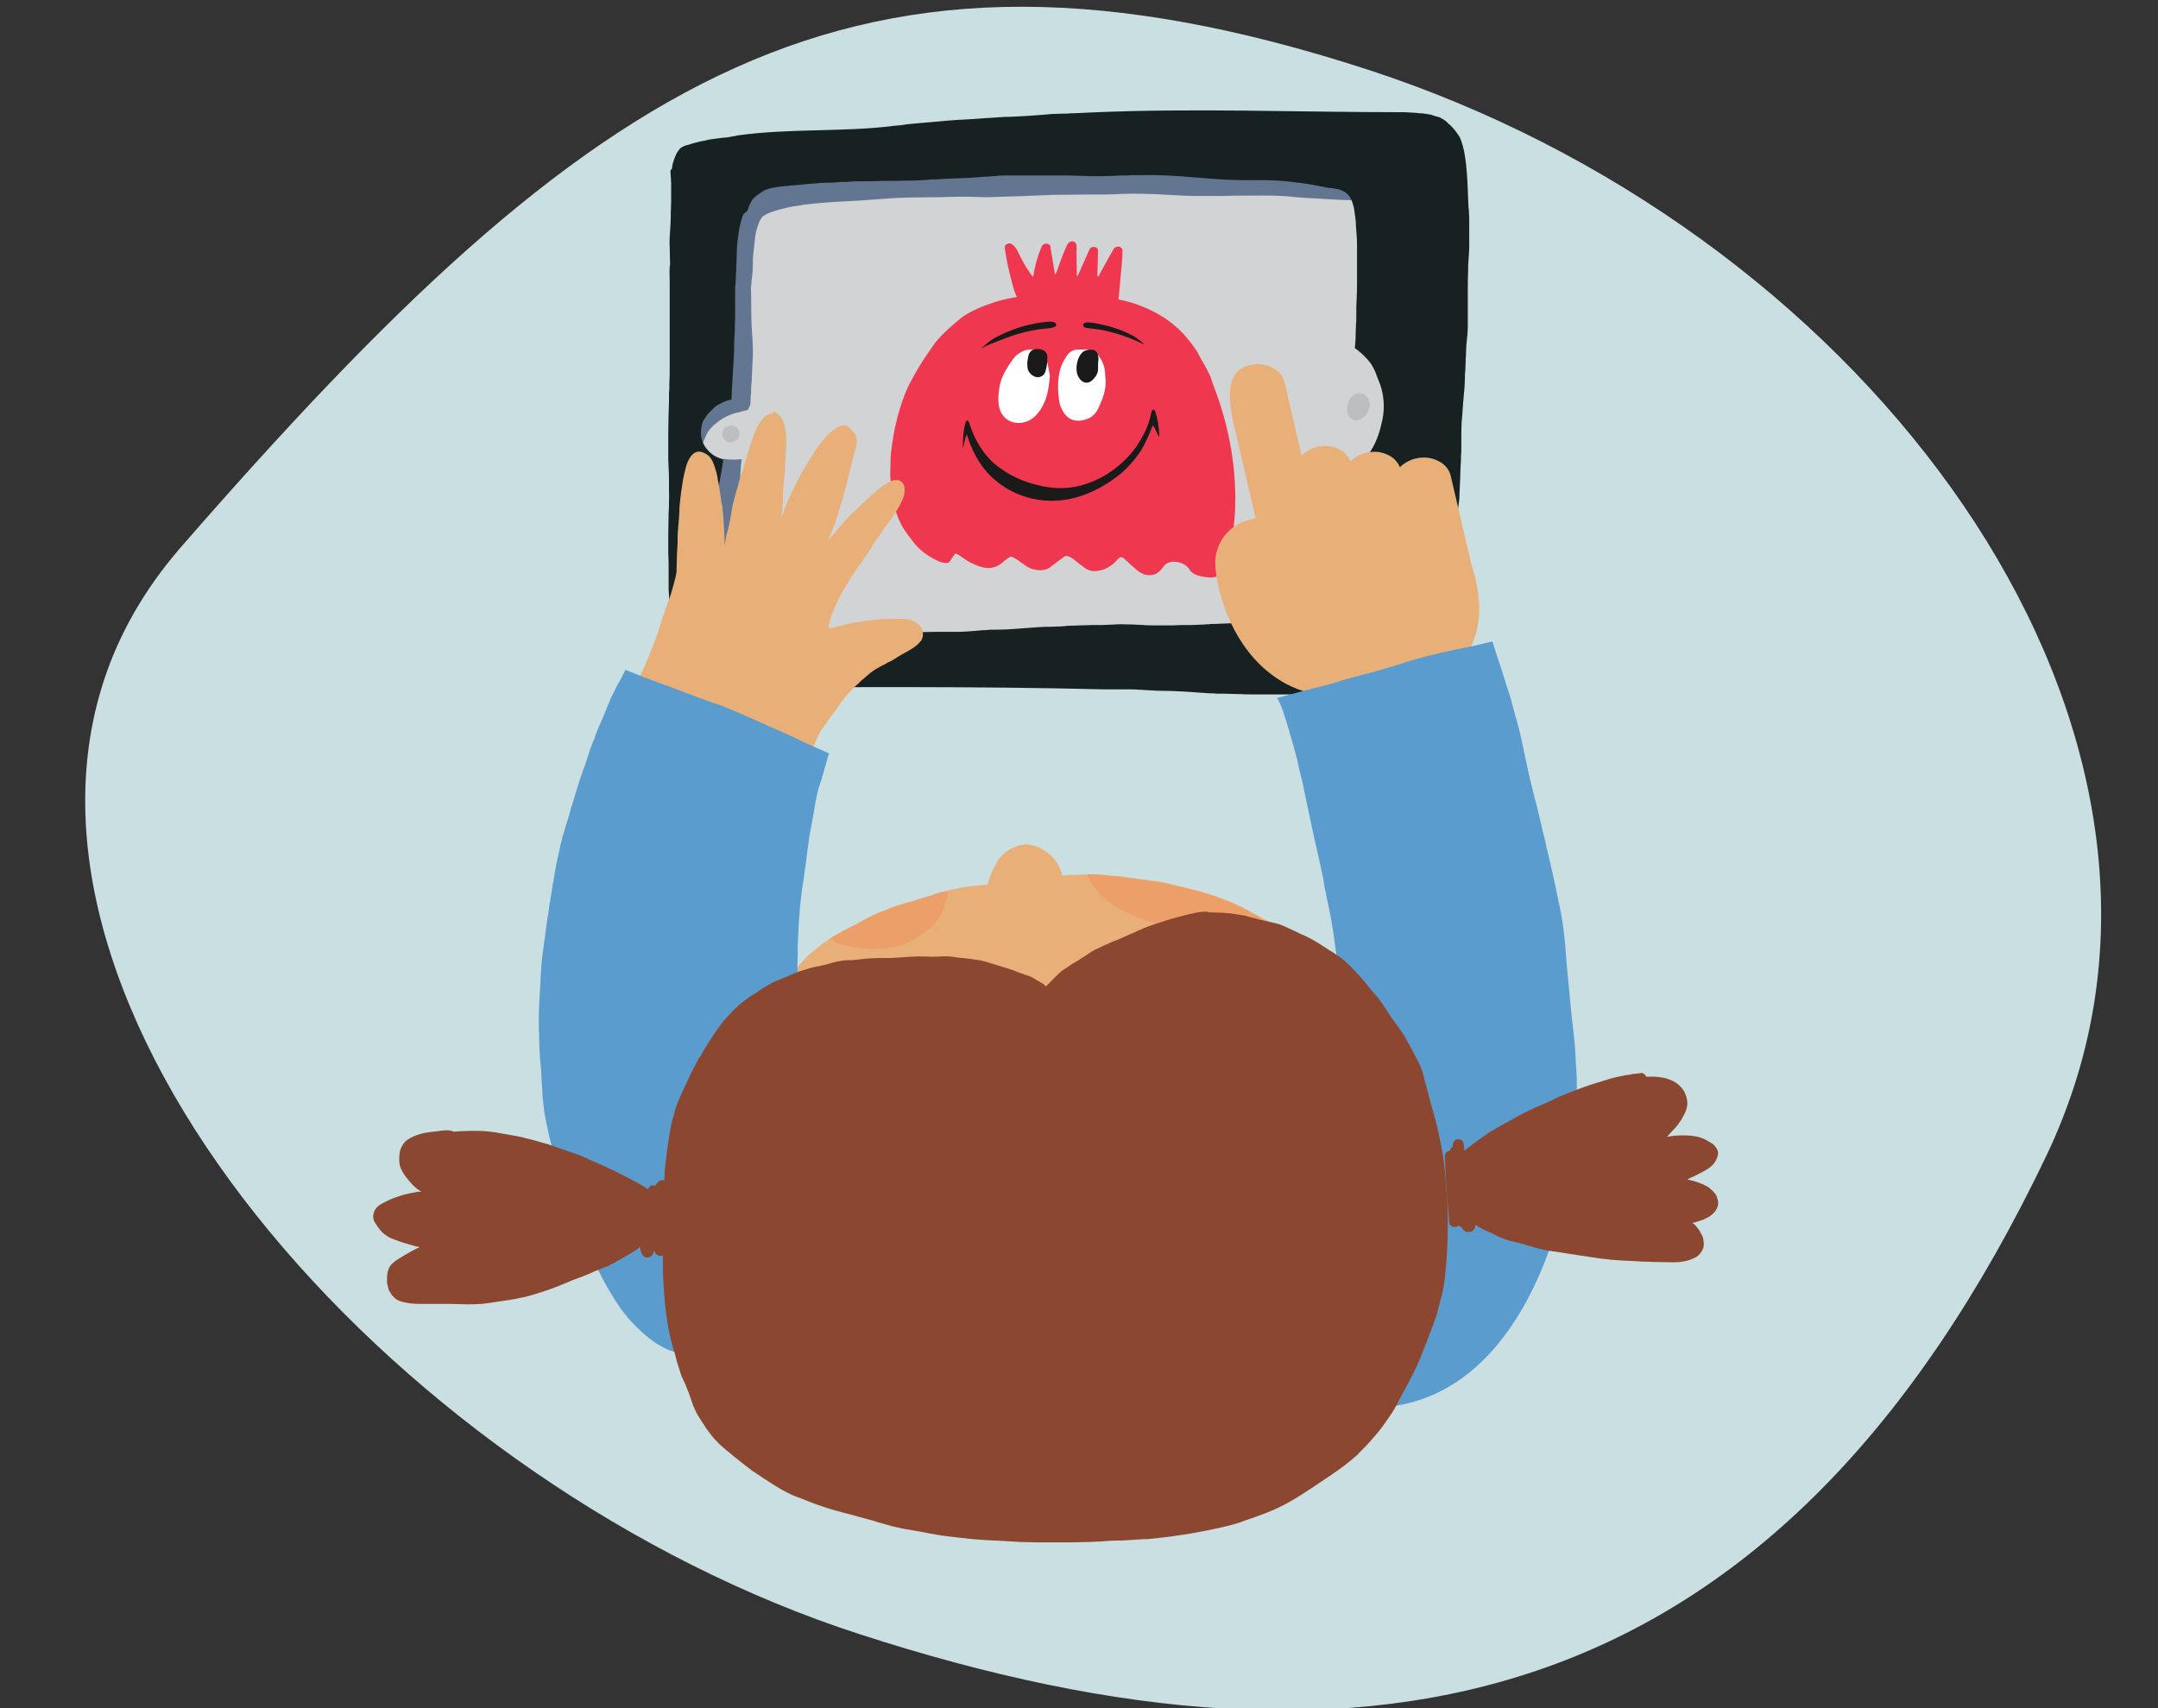 <?xml version="1.0" encoding="UTF-8" standalone="no"?>
<!DOCTYPE svg PUBLIC "-//W3C//DTD SVG 1.1//EN" "http://www.w3.org/Graphics/SVG/1.1/DTD/svg11.dtd">
<svg width="100%" height="100%" viewBox="0 0 600 475" version="1.1" xmlns="http://www.w3.org/2000/svg" xmlns:xlink="http://www.w3.org/1999/xlink" xml:space="preserve" xmlns:serif="http://www.serif.com/" style="fill-rule:evenodd;clip-rule:evenodd;stroke-linejoin:round;stroke-miterlimit:2;">
    <rect x="0" y="0" width="600" height="475" fill="#333333" stroke="none"/>
    <g transform="matrix(1,0,0,1,0,-58)">
        <path d="M28.8,247.5C33,234.5 40,222.1 50,210.5C165.2,78.1 236.8,30.8 380.1,77.3C515.5,121.3 612.5,249.7 576.7,360C574.6,366.4 572.1,372.8 569.1,379.1C494.8,534.9 382.3,559 238.9,512.4C112.7,471.5 -2.2,343 28.8,247.5" style="fill:rgb(201,223,226);fill-rule:nonzero;"/>
    </g>
    <g transform="matrix(1,0,0,1,0,-58)">
        <path d="M328.7,101.8C327.8,101.8 327,101.7 326.1,101.7C324.6,101.6 323,101.6 321.5,101.5L319.5,101.4C316.4,101.3 313.4,101.2 310.3,101.2L311.5,101.2C314.5,101.2 317.8,101.1 321.1,101.3L321.8,101.3C322.3,101.3 322.8,101.3 323.3,101.4L324.8,101.5L326.1,101.6C327,101.6 327.9,101.7 328.7,101.8ZM288.1,97.4C287.1,97.5 286.1,97.6 285.1,97.7C280.8,98.1 276.2,98.6 271.1,99.2C269.2,99.4 267.4,99.6 265.5,99.7L264.9,99.8L264.2,99.9C263.3,100 262.4,100 261.6,100.1C260.1,100.3 258.6,100.5 257.3,100.7C256.9,100.8 256.5,101 256.2,101.3C255.7,101.8 255.5,102.4 255.5,103.1C255.5,103.3 255.5,103.4 255.6,103.6C254.5,103.7 253.3,103.9 252.2,104C248.2,104.5 244.1,105.2 238.7,106.2C238.2,106.3 237.6,106.4 237.1,106.5C236.6,106.6 236.1,106.7 235.6,106.8C234.4,107 233.2,107.3 232,107.5C229.9,107.9 227.7,108.4 225.6,108.9C224.4,109.2 223.3,109.4 222.3,109.7C221.3,110 220.4,110.3 219.3,110.7C218.1,111.2 217,111.8 216,112.3C215,112.8 214.1,113.4 213.5,113.9C212.3,114.8 211.3,115.6 210.5,116.4C209.7,117.1 209,118 208.2,119.2C207.9,119.7 207.5,120.3 207.3,120.8L207,121.3C206.8,121.6 206.7,122 206.5,122.3L206.3,122.7C206.1,123.1 205.9,123.6 205.7,124L205.6,124.2C205.1,125.3 204.7,126.3 204.3,127.4L204.1,128C203.4,129.8 202.6,131.7 202.1,133.7C201.5,135.7 201,137.9 200.4,140.6C199.4,145.1 198.7,149.7 198,154C197.6,156.3 197.4,158.6 197.1,161.2L197,161.9C196.8,163.7 196.6,165.6 196.5,167.4C196.3,169.7 196.2,172.1 196,174.4C195.9,176 195.9,177.6 195.8,179.1C195.8,179.8 195.8,180.5 195.7,181.2C195.6,183 195.6,185.3 195.7,187.6C195.9,189.9 196.2,192.2 196.5,194.5L196.5,194.8C196.7,196.4 197,198 197.2,199.6L197.2,199.3C197.8,203.3 198.4,207.9 198.9,212.3C199.1,214.5 199.2,216.7 199.3,218.8C199.4,220.9 199.5,223.1 199.7,225.2C199.8,226.3 200,227.3 200.4,228.4C200.7,229.5 201.2,230.6 201.7,231.6L201.7,231.7C201.9,232.2 202.1,232.6 202.3,233C202.4,233.1 202.4,233.3 202.5,233.4L202.6,233.6C203,234.3 203.6,234.9 204,235.4C204.6,236 205.4,236.5 206.1,237L206.4,237.2C206.8,237.5 207.2,237.7 207.7,238L208.3,238.3C209,238.7 209.8,239.1 210.6,239.5C211.6,240 212.8,240.4 213.9,240.8L214.3,240.9C214.7,241 215,241.1 215.4,241.2L215.9,241.3C216.3,241.4 216.7,241.5 217.1,241.6C218.5,241.8 219.7,242 221,242.1C222.5,242.3 224.1,242.4 225.6,242.5C226.2,242.5 226.7,242.6 227.3,242.6L227.5,242.6C229.7,242.8 232,242.9 234.2,243C238.4,243.2 242.7,243.1 246.9,243.1L247.5,243.1C250,243.1 252.5,243 255,243C256.3,243 257.6,242.9 258.9,242.9C259.8,242.9 260.7,242.8 261.5,242.8C265.7,242.7 270.2,242.5 275.4,242.4C280.7,242.2 286.1,241.9 291.2,241.5C295,241.2 298.8,241 302.7,240.8C306.4,240.6 310.2,240.4 313.9,240.3C319.1,240.1 324.6,239.8 329.9,239.5C330.7,239.5 331.5,239.4 332.3,239.3C335.5,239 338.8,238.6 342,238.2L343.4,238C345,237.8 346.6,237.6 348.2,237.5C350.9,237.3 353.6,237.2 356.4,237.1L366.3,237.1C366.7,237.1 367.1,237.1 367.5,237C369.2,236.9 370.7,236.5 371.9,235.9C374.2,234.8 376.4,232.9 378.5,230.2C379.3,229.2 380,228.2 380.6,227.3C381.2,226.4 381.8,225.3 382.5,224.1C383,223.1 383.5,222.3 383.9,221.4C384.4,220.2 385,219.1 385.4,217.9L385.5,217.7C385.8,217.1 386,216.4 386.2,215.8C386.7,214.3 387.1,212.7 387.3,211C387.7,208.7 387.9,206.2 388,203.1C388.1,201 388.2,198.9 388.4,196.2C388.5,194.5 388.6,192.7 388.7,191L388.8,189.9C388.9,188 389,186.2 389.1,184.3L389.2,182.9C389.3,180.7 389.4,178.5 389.5,176.3L389.5,175.7C389.6,172.8 389.7,169.9 389.8,167C389.8,165.4 389.9,163.9 389.9,162.3C390,157.7 390,153.1 389.9,148.9C389.9,146.7 389.8,144.2 389.4,141.5C389,138.9 388.6,136.7 388.3,134.7C388.2,134 388.1,133.4 388,132.7L387.9,132.4C387.8,131.3 387.7,130.2 387.6,129.2C387.5,128.1 387.5,126.9 387.4,125.8C387.4,125.1 387.3,124.4 387.3,123.7C387.3,122.3 387.2,120.8 387.1,119.3C387,118 386.8,116.7 386.5,115.6C386.4,115.2 386.3,114.7 386.2,114.3L386.1,114C386,113.5 385.9,113.1 385.7,112.6C385.3,111.6 384.8,110.4 384.2,109.2C384,108.8 383.7,108.3 383.4,107.8C383.1,107.4 382.8,107 382.4,106.5C382,106 381.3,105.5 380.5,105.1C379.5,104.6 378.3,104.3 377.1,104.1L376.7,104C376.3,103.9 375.8,103.9 375.4,103.8L375.1,103.8C374.8,103.2 374.3,102.9 373.7,102.9L373.6,102.9C372.3,102.9 371,103 369.7,103C368.3,102.8 366.8,102.5 365.4,102.2C363.8,101.9 362.2,101.7 360.7,101.4C360,101.3 359.4,101.2 358.7,101.1C357.2,100.9 355.7,100.7 354.3,100.5C353.5,100.4 352.7,100.3 351.9,100.2C351.3,100.1 350.7,100 350,100C348.5,99.8 347,99.6 345.5,99.3C343.5,98.9 341.2,98.5 338.9,98C336.3,97.5 334.1,97 332,96.7C329.7,96.3 327.4,96 324.9,95.8C315.6,95 306,95.6 297.8,96.2L295,96.4C293,97.1 290.6,97.2 288.1,97.4Z" style="fill:rgb(209,211,212);fill-rule:nonzero;"/>
        <path d="M224.3,114.3C223.9,114.4 223.6,114.4 223.2,114.5L223.3,114.5C223,114.5 222.7,114.6 222.5,114.6C223.1,114.5 223.7,114.4 224.3,114.3ZM225.1,106.2C223.8,106.3 222.6,106.5 221.4,106.7C219,107.1 216.5,107.3 214.2,108C212.2,108.6 210.2,109.3 208.4,110.4C206.7,111.4 205.4,112.8 204.4,114.6C204,115.4 203.7,116.2 203.4,117C203.2,117.7 202.9,118.4 202.7,119.1C202.1,121.1 202,123.2 201.8,125.3C201.6,127 201.3,128.8 201.2,130.5C201.1,131.9 201.2,133.2 201.1,134.5C201.1,134.3 201.1,134.1 201.2,134C201,135.7 200.9,137.4 200.8,139C200.7,140 200.6,140.9 200.5,141.9C200.5,141.6 200.6,141.2 200.6,140.9C200.4,142.4 200.2,143.9 200,145.4C199.9,146.7 199.8,148 199.8,149.3C199.7,150.6 199.6,151.9 199.5,153.2C199.4,154.3 199.3,155.5 199.2,156.6L199.2,156.9L199.2,156.8L199.2,156.9C199.2,157.1 199.1,157.3 199.1,157.5C198.9,159.1 198.8,160.7 198.7,162.3L198.7,163.6C198,164.1 197.6,164.9 197.4,165.7C197.2,166.7 197.3,167.7 197.8,168.6C198.3,169.4 199.2,170.1 200.1,170.3C200.4,170.3 200.8,170.4 201.1,170.4C201.6,170.5 202,170.6 202.5,170.6C203.3,170.5 203.8,170.4 204.4,170C204.9,169.7 205.5,169.1 205.7,168.6C206.1,167.8 206.2,167.4 206.2,166.5C206.2,166.8 206.1,167.2 206.1,167.5C206.2,166.7 206.3,166 206.3,165.2C206.3,164.7 206.3,164.2 206.4,163.6C206.5,162.5 206.5,161.3 206.6,160.2C206.6,160.5 206.5,160.9 206.5,161.2C206.6,160.7 206.6,160.2 206.7,159.6C206.7,159.3 206.8,159.1 206.8,158.8L206.8,158.5C206.9,158 207,157.4 207,156.9C207.1,156 207.2,155 207.3,154.1C207.4,152.7 207.6,151.2 207.6,149.8C207.7,148.5 207.7,147.3 207.9,146C208.1,144.3 208.3,142.5 208.5,140.8C208.7,139.4 208.8,138 208.9,136.6L208.9,136.4C209.1,135 209.3,133.6 209.3,132.2C209.3,130.8 209.3,129.5 209.5,128.1C209.6,126.9 209.8,125.7 209.9,124.5C210,123.4 210.2,122.4 210.5,121.4C210.7,120.8 210.9,120.2 211.1,119.7C211.3,119.3 211.5,118.9 211.8,118.5C211.9,118.4 212,118.2 212.2,118.1C212.6,117.9 213,117.6 213.4,117.4C215.8,116.4 218.4,115.8 221,115.3C220.6,115.4 220.3,115.4 219.9,115.5C221.2,115.3 222.5,115.1 223.8,114.9C226.8,114.5 229.8,114.3 232.8,114.1C234.7,114 236.6,113.9 238.5,113.8C240.4,113.7 242.3,113.5 244.2,113.4C247.8,113.1 251.3,112.9 254.9,112.9C258.8,112.9 262.7,112.8 266.6,112.7C268.7,112.7 270.7,112.7 272.7,112.8C274.6,112.9 276.5,112.8 278.5,112.7C282.3,112.6 286,112.5 289.8,112.3C293.5,112.1 297.2,112.2 300.9,112.1L306.8,112.1C308.6,112.1 310.4,112 312.2,111.9C315.9,111.8 319.7,111.9 323.4,112.1C325.2,112.2 327.1,112.3 328.9,112.4C330.8,112.5 332.7,112.5 334.6,112.5L340.1,112.5C341.9,112.4 343.6,112.4 345.4,112.4C349.1,112.4 352.9,112.3 356.6,112.5C358.6,112.6 360.5,112.9 362.5,113C364.3,113.1 366,113.2 367.8,113.3C369.6,113.4 371.4,113.5 373.2,113.6C374.9,113.6 376.6,113.7 378.4,113.8C379.3,113.9 380.1,114.1 381,114.3C381.2,114.4 381.3,114.5 381.5,114.5C382.4,114.9 383.2,115.1 384.2,114.8C385.1,114.5 385.8,113.9 386.2,113.2C387.1,111.6 386.5,109.3 384.8,108.5C383.7,108 382.7,107.5 381.5,107.3C379.7,106.8 377.7,106.7 375.8,106.6C374,106.5 372.3,106.4 370.5,106.3C368.7,106.2 367,106 365.2,105.9C361.3,105.7 357.5,105.1 353.6,104.9C351.8,104.8 350,104.8 348.2,104.8C346.4,104.8 344.6,104.7 342.8,104.8C341,104.8 339.2,104.9 337.5,104.9C335.5,104.9 333.6,104.7 331.6,104.7C327.9,104.6 324.2,104.3 320.6,104.1C318.7,104 316.9,103.9 315,103.9L309.4,103.9C305.6,104 301.8,104 298,104C294.3,104 290.6,104.1 286.9,104.3C283.2,104.5 279.5,104.5 275.7,104.6C273.7,104.6 271.7,104.5 269.7,104.5C267.7,104.4 265.7,104.5 263.7,104.5C261.7,104.5 259.7,104.6 257.7,104.6L252.1,104.6C248.5,104.6 244.8,105 241.2,105.3C239.4,105.5 237.6,105.6 235.8,105.7C234,105.8 232.1,106 230.3,106.1C229.5,106.2 228.8,106.2 228,106.3C227.5,106.3 226.9,106.4 226.4,106.4C225.7,106.1 225.4,106.1 225.1,106.2Z" style="fill:rgb(99,118,145);fill-rule:nonzero;"/>
        <path d="M209.9,106.9C209.3,107.1 208.6,107.6 208.3,108.2C207.7,109.7 206.9,111.1 206.3,112.6C205.5,114.3 204.9,116.1 204.4,118C204,119.6 203.5,121.2 203.2,122.8C202.8,124.5 202.4,126.2 202.2,127.9C201.9,130 201.7,132.1 201.5,134.3C201.4,136.1 201.2,137.9 201.2,139.7C201.1,143.3 200.8,147 200.7,150.6C200.7,152.6 200.7,154.7 200.6,156.7C200.5,158.4 200.4,160.2 200.3,161.9C200.3,163.3 200.2,164.6 200.1,166C198.8,166.3 197.6,166.7 196.3,167.3C193.3,168.7 190.6,170.7 188.9,173.6C188.3,174.6 187.9,175.7 187.6,176.9C187.1,178.8 187,180.9 187,182.9C187,184.9 187.3,187 187.9,188.9C188.5,191 189.3,192.9 190.3,194.8C190.8,195.7 191.5,196.6 192.2,197.3C192.8,197.9 193.3,198.5 194,199C194.5,199.5 195.1,199.8 195.8,200C196.8,200.3 198,200.1 198.9,199.5C199.8,199 200.4,198.1 200.7,197.1C200.9,196.1 200.8,194.9 200.2,194C199.4,192.9 198.7,191.8 198.1,190.5C197.6,189.2 197.2,187.8 196.8,186.5C196.5,186.4 196.3,186.2 196.1,186C195.4,185.4 195.2,184.6 195.1,183.7C195,182.9 195.2,181.8 195.5,181C195.8,180.3 196.1,179.6 196.4,178.9C197,177.6 198,176.6 199.1,175.7C199.7,175.2 200.2,174.8 200.9,174.4C201.3,174.2 201.8,173.9 202.2,173.7C202.9,173.4 203.6,173.1 204.3,172.9C204.7,172.8 205.2,172.7 205.6,172.6C205.9,172.5 206.3,172.4 206.6,172.3C207,172.2 207.5,172.1 207.9,172C208.1,171.6 208.3,171.2 208.5,170.8C208.7,170.2 208.7,169.4 208.7,168.8C208.7,168.4 208.7,168 208.8,167.6C208.8,166.3 208.9,165.1 209,163.8C209.1,162.3 209.1,160.7 209.2,159.2C209.3,157.7 209.4,156.1 209.3,154.6C209.3,152.7 209.1,150.9 209,149C208.8,145.4 208.9,141.7 208.8,138.1C208.8,136.3 208.9,134.5 208.9,132.7C208.9,131 209,129.3 209.1,127.6C209.4,125.2 209.7,122.8 210.1,120.5C210.3,119.2 210.6,118 210.9,116.7C211.2,115.7 211.5,114.6 211.9,113.6C212.3,112.7 212.7,111.8 213.1,110.8C213.4,110.1 213.6,109.5 213.3,108.7C213.1,108 212.6,107.5 212,107.1C211.5,106.8 211,106.7 210.5,106.8C210.3,106.8 210.1,106.8 209.9,106.9Z" style="fill:rgb(99,118,145);fill-rule:nonzero;"/>
        <path d="M207.8,116.6C208,116.1 208.1,115.7 208.3,115.2C208.5,114.7 208.8,114.3 209,113.8C209.2,113.5 209.3,113.4 209.5,113.2C209.6,113 209.8,112.9 210,112.7C210.4,112.4 210.7,112.1 211.2,111.8C211.7,111.5 212.1,111.2 212.4,111C212.8,110.8 213.1,110.7 213.4,110.6C213.7,110.5 214.1,110.4 214.4,110.3C215.3,110.1 216.1,110 216.8,109.9C217.5,109.8 218.1,109.8 218.8,109.7C219.1,109.7 219.4,109.7 219.7,109.6L221.1,109.5C222.2,109.4 223.2,109.3 224.3,109.2L225.4,109.1C227.3,108.9 229.1,108.8 230.8,108.8C231.3,108.8 231.9,108.8 232.4,108.7C232.8,108.7 233.2,108.7 233.6,108.6L234.5,108.6C235.2,108.6 235.8,108.6 236.5,108.5C237.5,108.4 238.4,108.4 239.4,108.4L242.4,108.4C244.3,108.3 246.3,108.3 248.1,108.3C249.8,108.3 252,108.2 254.2,108.2C255.4,108.2 256.6,108.1 257.8,108C258.5,107.9 259.2,107.9 259.9,107.9C261,107.8 262.2,107.8 263.4,107.7C264.2,107.7 265.1,107.6 265.9,107.6C266.8,107.6 267.6,107.5 268.5,107.5C269.5,107.5 270.5,107.4 271.5,107.3C272.5,107.2 273.4,107.2 274.4,107.1C274.9,107.1 275.4,107.1 275.8,107C276.3,107 276.8,107 277.2,106.9C278.2,106.8 279.2,106.8 280.2,106.8L294.8,106.8C296.6,106.8 298.5,106.8 300.4,106.9L300.6,106.9C302.3,107 304.1,107 305.8,107C307.2,107 308.5,106.9 309.8,106.9L311.8,106.8L313,106.8C313.5,106.8 314.1,106.8 314.6,106.7L317.6,106.7C328,106.5 335.5,108 345.4,108.1L350.2,108.1C351.7,108.1 353.3,108.1 354.7,108.2C356.4,108.3 357.9,108.4 359.3,108.6L360,108.7C361.3,108.8 362.6,109 363.9,109.2C364.5,109.3 365,109.4 365.6,109.5L366,109.6C366.7,109.7 367.5,109.9 368.2,110L368.7,110.1C369.2,110.2 369.7,110.3 370.2,110.3C370.8,110.4 371.6,110.5 372.4,110.7C372.9,110.9 373.4,111.1 373.9,111.4C374.1,111.5 374.3,111.7 374.4,111.8C374.6,111.9 374.8,112.1 374.9,112.3C375.2,112.6 375.4,112.9 375.6,113.3C375.8,113.7 376,114.2 376.1,114.6C376.3,115.2 376.4,115.7 376.5,116.1L376.5,116.3L376.5,116.2C376.6,116.9 376.7,117.6 376.8,118.3C376.9,119.1 377,119.9 377,120.6L377,120.9C377.1,122.5 377.3,124.2 377.3,125.8L377.3,136.3C377.3,137.8 377.3,139.4 377.2,141.1C377.2,141.9 377.1,142.6 377.1,143.4L377.1,145.8C377.1,146.7 377.1,147.6 377,148.5C377,149.5 376.9,150.4 376.9,151.4L376.9,152.2C376.8,153.1 376.8,154 376.7,154.8C377.5,155.4 378.3,156 379,156.7C379.6,157.3 380.1,157.8 380.6,158.4C381.2,159.1 381.6,159.8 382,160.6C382.4,161.3 382.6,162.1 382.9,162.8C383.2,163.6 383.5,164.3 383.8,165.1C384.8,168.1 385,171.4 384.4,174.5C383.8,177.5 382.9,180.5 381.3,183.1C380.4,184.6 379.4,186 378.2,187.2C376.9,188.4 375.5,189.5 374,190.4C373.7,190.6 373.4,190.7 373.1,190.9C373.1,191.4 373,191.9 373,192.4C372.9,193.1 372.9,193.7 372.8,194.4C372.6,196.1 372.5,197.9 372.2,199.7C372.1,200.3 372,200.9 372,201.5L371.9,202.5C371.8,203.3 371.7,204.2 371.6,205.1C371.5,206 371.5,206.9 371.4,207.9C371.3,208.8 371.3,209.8 371.2,210.7L371.2,211.1C371.1,211.9 371.1,212.7 371.1,213.4L371.1,219.5C371,220.5 371,221.5 370.8,222.5C370.7,223.3 370.5,224.2 370.1,225.2L369.9,225.6C369.7,226.2 369.4,226.9 369,227.5C368.8,227.8 368.6,228.1 368.3,228.3C368.1,228.5 367.9,228.7 367.6,228.8C366.8,229.2 365.9,229.5 364.6,229.8C363.8,230 362.9,230.1 362.1,230.2C361.8,230.2 361.6,230.3 361.3,230.3C360.8,230.4 360.4,230.4 359.9,230.4L359.4,230.4C359,230.4 358.5,230.4 358.1,230.5C357.6,230.5 357.1,230.5 356.7,230.6C356.1,230.6 355.6,230.7 355,230.7L354,230.8C353.1,230.9 352.1,230.9 351.2,231L348.2,231C347.3,231 346.5,231 345.6,231.1L344.9,231.2C344.3,231.2 343.6,231.3 343,231.3C342.1,231.3 341.1,231.4 340.1,231.4C339.4,231.4 338.7,231.5 338,231.5L337.3,231.5C336.9,231.5 336.5,231.5 336.1,231.6C335.5,231.6 335,231.6 334.4,231.7L333.8,231.7C333.1,231.7 332.4,231.8 331.6,231.8L328.9,231.8C328,231.8 327.1,231.9 326.1,231.9L320.4,231.9C319.6,231.9 318.7,231.9 317.9,231.8C315.8,231.7 313.9,231.6 312,231.6C311,231.6 310.1,231.6 309.1,231.7C308.2,231.7 307.3,231.8 306.4,231.8L306.2,231.8C304.4,231.8 302.5,231.8 300.7,231.9C299.6,231.9 298.6,232 297.5,232C297.1,232 296.6,232 296.2,232.1C295.7,232.1 295.2,232.2 294.8,232.2C293.8,232.2 292.8,232.3 291.8,232.3C290.8,232.3 289.9,232.3 288.8,232.4C287.4,232.5 285.9,232.6 284.6,232.7L283.3,232.8C280.9,233 279,233.1 277.2,233.1L276.2,233.1C275.6,233.1 275.1,233.1 274.5,233.2C273.5,233.2 272.5,233.3 271.5,233.4C269.4,233.6 267.6,233.7 265.8,233.7L259.9,233.7C258.4,233.7 257,233.8 255.5,233.8L254.2,233.8C252.3,233.9 250.4,233.8 248.5,233.8L242.1,233.8C240.8,233.8 239.4,233.9 238.1,233.9C236.4,233.9 234.6,233.9 233.1,233.8C232.4,233.8 231.7,233.8 231,233.7C230.1,233.7 229.1,233.7 228.2,233.6C227.5,233.6 226.8,233.5 226.1,233.4L226,233.4C225.3,233.3 224.6,233.3 223.9,233.3C222.2,233.3 220.8,233.3 219.5,233.4C218.1,233.5 216.5,233.6 214.8,233.6C213.4,233.6 212.1,233.5 210.8,233.5C209.1,233.4 207.6,233.1 206.2,232.7C205.9,232.6 205.5,232.5 205.2,232.2C204.9,232 204.6,231.8 204.4,231.5C204.1,231.2 203.9,230.9 203.7,230.6C203.4,230 203.2,229.3 203,228.6C202.8,227.8 202.8,227 202.7,226.3C202.7,225.7 202.6,225.1 202.6,224.5L202.5,223.6C202.4,222.7 202.4,221.8 202.3,220.9C202.2,219.9 202.2,219 202.2,218.3L202.2,210.1C202.2,209.4 202.2,208.7 202.3,208L202.3,187.9C202.3,187.3 202.3,186.6 202.4,186C202,186 201.7,185.9 201.3,185.8C200.2,185.5 199.1,185.1 198.1,184.4C197.9,184.2 197.6,184 197.4,183.8C197.1,183.5 196.6,183 196.3,182.6C195.8,181.9 195.4,181.2 195.2,180.4C195,179.9 194.9,179.2 194.9,178.7C194.9,178 194.9,177.2 195.1,176.5C195.2,176 195.3,175.4 195.6,174.9C195.8,174.6 196,174.3 196.2,174C196.3,173.8 196.5,173.6 196.6,173.4C196.9,173 197.3,172.6 197.7,172.2C198.2,171.7 198.8,171.1 199.4,170.7C199.9,170.4 200.5,170.1 201.1,169.8C201.8,169.5 202.5,169.3 203.2,169.1L203.4,169.1L203.4,168.7C203.4,167.9 203.5,167.1 203.5,166.3C203.6,164.5 203.7,162.8 203.8,161L203.8,161.1C203.9,159.5 204,157.7 204.1,156L204.1,156.1L204.1,153.5L204.1,153.7C204.2,152.4 204.2,151.2 204.3,149.9L204.3,148.7C204.3,147.7 204.4,146.7 204.4,145.7L204.4,138C204.4,137.6 204.5,137.2 204.5,136.8C204.5,136.3 204.6,135.7 204.6,135.2L204.6,134.6C204.7,133.9 204.7,133.2 204.7,132.6L204.7,132.1C204.8,131.3 204.8,130.5 204.8,129.7C204.8,128.8 204.9,127.9 204.9,126.9C205,125.3 205.2,123.7 205.5,121.9C205.6,121.2 205.8,120.4 206,119.7C206.2,118.9 206.4,118.2 206.7,117.5L206.6,117.7L207.8,116.6ZM205.5,95.6C205.2,95.6 204.8,95.7 204.5,95.8C204.1,95.9 203.7,95.9 203.3,96L202.8,96.1C202.2,96.2 201.6,96.3 201,96.3C200.2,96.4 199.4,96.5 198.7,96.6C197.9,96.7 197.1,96.8 196.4,97L196,97.1C195.4,97.2 194.7,97.3 194.1,97.5C193.7,97.6 193.3,97.7 192.9,97.8C192.7,97.9 192.4,97.9 192.2,98C192,98.1 191.8,98.1 191.6,98.2L191.3,98.3L191.2,98.3C191.1,98.3 190.9,98.4 190.8,98.4C190.7,98.4 190.6,98.5 190.5,98.5L190.3,98.6C190,98.7 189.8,98.8 189.5,99C189.1,99.2 188.9,99.5 188.7,99.8C188.3,100.3 188,100.8 187.7,101.6C187.4,102.3 187.2,103 187,103.7C186.9,104.1 186.9,104.5 186.8,105C186.6,105.1 186.4,105.4 186.4,105.6C186.4,106.1 186.5,106.6 186.5,107.1C186.5,107.7 186.6,108.2 186.6,108.8L186.6,114C186.6,115.1 186.5,116.1 186.5,117.2L186.5,118.1C186.5,119.5 186.4,120.9 186.3,122.3L186.3,122.2C186.2,123.8 186.1,125.3 186.2,126.8C186.2,128.3 186.3,129.8 186.3,131.2C186.3,131.5 186.3,131.9 186.2,132.2C186.1,133.5 186.2,134.9 186.2,136.1L186.2,160C186.2,161.6 186.2,163.2 186.1,164.8L186.1,165.6C186.1,166.2 186.1,166.7 186,167.3L186,169.6C185.9,173.2 185.8,176 185.8,178.6L185.8,185.7C185.8,186.5 185.9,187.3 185.9,188.1C186,189.3 186,190.5 186,191.7L186,194.1C186,195.2 186.1,196.3 186,197.4C186,198.5 186,199.6 185.9,200.8C185.9,202.9 185.8,205 185.8,207.1L185.8,211.8C185.9,213.4 185.9,214.9 185.9,216.5L185.9,221.1C185.9,221.9 185.9,222.6 186,223.4C186,224.2 186.1,224.9 186.1,225.7C186.1,226.4 186.1,227.2 186.2,227.9L186.2,230.2C186.2,230.9 186.3,231.5 186.3,232.2C186.4,233.1 186.4,234 186.4,234.9L186.4,237.1C186.4,237.8 186.4,238.5 186.5,239.2C186.6,240.3 186.7,241.5 186.7,242.6L186.8,243.5C186.8,244.1 186.9,244.9 187.2,245.6C187.5,246.3 187.9,247 188.4,247.5C188.7,247.8 189.2,248 189.7,248.1C190,248.2 190.3,248.3 190.6,248.4C191.3,248.6 191.9,248.6 192.7,248.7C193.3,248.8 193.8,248.9 194.4,248.9C195,249 195.6,249 196.4,249.1L196.8,249.1C197.3,249.1 197.7,249.1 198.2,249.2L203.7,249.2C235.8,249.1 271.7,248.8 307,249.7L314,249.7C314.9,249.7 315.9,249.7 316.8,249.8L317,249.8C319,249.9 321.1,250.1 323.2,250.1C325.2,250.1 327.1,250.2 329,250.3L330.6,250.4C332.5,250.5 334.5,250.7 336.4,250.8C337.1,250.8 337.8,250.8 338.5,250.9L340.4,250.9C341.5,250.9 342.7,251 343.8,251L344.8,251C345.9,251.1 346.9,251.1 347.9,251.1L360.8,251.1C361.6,251.1 362.4,251.1 363.2,251L363.8,251C364.8,251 365.8,250.9 366.9,250.9C368.2,250.8 369.3,250.8 370.3,250.8L374.5,250.8C375.2,250.8 375.9,250.7 376.6,250.7L378.8,250.7L378.7,250.7L379.2,250.8C379.9,250.9 380.7,250.9 381.4,250.9L384.6,250.9C385.2,250.9 385.8,250.9 386.4,250.8L387.6,250.7L388.3,250.7C388.9,250.6 389.5,250.6 390.1,250.5L390.6,250.4C391.4,250.3 392.3,250.1 393.1,250L393.7,249.9C394.7,249.7 395.7,249.5 396.6,249.2C397.1,249.1 397.5,248.9 397.9,248.7C398.4,248.5 398.9,248.2 399.3,247.9C399.7,247.6 400.1,247.3 400.4,246.9C400.8,246.5 401.1,246.1 401.4,245.7C401.6,245.3 401.8,244.9 402,244.4C402.2,243.8 402.4,243.3 402.6,242.8C402.9,241.7 403.1,240.6 403.2,239.5L403.2,239.3C403.4,238.2 403.5,237.2 403.5,236.2L403.5,234.9C403.5,234.1 403.5,233.3 403.6,232.6L403.6,232.7C403.7,231.7 403.7,230.6 403.7,229.6L403.7,228.3C403.8,226.9 403.9,225.5 404,224.1C404.1,223.4 404.1,222.8 404.2,222.1C404.3,221 404.4,219.9 404.4,218.7L404.5,217.4C404.5,216.6 404.6,215.7 404.6,214.9L404.6,215C404.7,214.2 404.7,213.5 404.7,212.7C404.7,212 404.8,211.3 404.8,210.6C404.8,210 404.9,209.4 404.9,208.7C404.9,207.9 405,207.2 405,206.4L405,205.1L405,205.2C405,204.6 405.1,204 405.1,203.5L405.2,202.2L405.2,201.7C405.2,201.3 405.2,201 405.3,200.6C405.3,200 405.4,199.4 405.5,198.7C405.7,197.4 405.8,196.2 405.8,195C405.9,193.5 405.9,192.1 406,190.6C406,189.5 406.1,188.5 406.1,187.5C406.1,187.1 406.2,186.6 406.2,186.2L406.2,184.7L406.2,184.8C406.3,184 406.3,183.2 406.3,182.5L406.3,180C406.3,178.3 406.3,176.6 406.4,175.2L406.4,175.3C406.4,174.9 406.5,174.5 406.5,174.2C406.6,172.8 406.7,171.4 406.8,170C406.8,169.7 406.9,169.3 406.9,169C406.9,168.6 407,168.2 407,167.8C407.1,167 407.1,166.3 407.2,165.5C407.2,164.7 407.3,163.9 407.3,163.1C407.3,162.4 407.3,161.7 407.4,161.1C407.4,160.3 407.5,159.6 407.5,158.8C407.5,158.1 407.5,157.4 407.6,156.7L407.6,156C407.6,155.3 407.7,154.6 407.7,153.9L407.8,153C407.9,152.3 407.9,151.6 408,151C408.1,149.9 408.1,148.8 408.1,147.8L408.1,138.6C408.1,136.8 408.1,135 408.2,133.2L408.2,131.8C408.2,131.3 408.3,130.8 408.3,130.3C408.3,129.8 408.4,129.3 408.4,128.8C408.5,127.8 408.5,126.8 408.5,125.7L408.5,119.9C408.5,118.8 408.5,117.7 408.4,116.8C408.4,116.5 408.4,116.2 408.3,115.8C408,110.1 408.1,101.8 406.1,96.7C405.9,96.1 405.5,95.6 405.1,95L404.8,94.6C404.4,94 403.8,93.4 403.3,92.9L402.9,92.5L402.9,92.6C402.6,92.3 402.3,91.9 401.9,91.6C401.5,91.3 401.1,91.1 400.6,90.8C400.3,90.6 399.9,90.5 399.5,90.4L399.4,90.4C398.8,90.2 398.3,90.1 397.9,89.9C397,89.7 396,89.6 395.2,89.5L394.7,89.5C393.9,89.4 393.1,89.3 392.3,89.3C391.4,89.2 390.4,89.2 389.5,89.2L389.2,89.2C360.5,89.2 331.4,88 302.8,89.3C301.4,89.4 299.9,89.4 298.5,89.5C297.8,89.5 297.1,89.5 296.5,89.6L295.5,89.6C294.6,89.6 293.5,89.7 292.4,89.7C291.7,89.8 291,89.8 290.2,89.9C288.8,90 287.5,90.1 286.1,90.2C285,90.3 283.8,90.3 282.7,90.4C281.9,90.4 281.1,90.5 280.4,90.5L279.5,90.5C278.5,90.6 277.5,90.6 276.4,90.7C275.9,90.7 275.4,90.8 275,90.8C274.4,90.8 273.8,90.9 273.3,90.9C272.4,91 271.5,91 270.6,91.1C269.4,91.2 268.3,91.2 267.1,91.3L266.9,91.3L264,91.5C260.6,91.8 257.2,92.1 253.8,92.4C252.7,92.5 251.6,92.6 250.6,92.8C249.9,92.9 249.1,92.9 248.4,93L247.7,93.1C234.3,94.7 219.5,93.7 205.5,95.6Z" style="fill:rgb(24,33,33);fill-rule:nonzero;"/>
    </g>
    <g transform="matrix(1,0,0,1,0,-58)">
        <path d="M198,147.2L198,147.2ZM178.4,173.9L178.4,173.9ZM168.8,186L168.8,186ZM184,166.8L184,166.8ZM184.1,166.7L184.1,166.7Z" style="fill:rgb(24,33,33);fill-rule:nonzero;"/>
    </g>
    <g transform="matrix(1,0,0,1,0,-58)">
        <path d="M201.1,186.2L201.1,186.6L201.1,186.2ZM201.1,185.8C201.1,185.9 201.1,185.9 201.1,185.8C200.8,188.2 200.3,190.5 199.9,192.9C199.6,195.2 199.2,197.4 199,199.7L199,199.5L199,200.1L199,199.9L199,200.5L199,200.3C198.7,203.2 198.6,206 198.6,208.9C198.6,211.7 198.5,214.4 198.5,217.2C198.5,220 198.5,222.8 198.7,225.6C198.9,228.7 199.3,231.8 199.9,234.8C200.1,235.8 200.3,236.7 200.5,237.7C200.7,238.8 201,239.9 201.3,241C202,243.5 202.8,242.2 204.1,244.4C205,245.8 206.7,246.5 208.3,246C209.2,245.7 210,245.1 210.5,244.2C210.9,243.4 211.2,242.2 210.8,241.3C210.2,239.9 210.2,242 209.7,240.5C209.2,239 208.8,237.4 208.5,235.8C208.2,234.4 207.9,233 207.6,231.6C207.3,230.4 207,229.2 206.8,227.9C206.1,222.5 205.8,217.1 205.7,211.7C205.7,210.3 205.6,208.9 205.5,207.6C205.4,206.1 205.4,204.6 205.4,203.2C205.4,200.5 205.5,197.8 205.6,195C205.7,193.8 205.7,192.6 205.8,191.5C205.8,190.2 205.9,188.8 206,187.5C206.1,186.9 206.1,186.4 206.2,185.8L206.2,185.7C205.3,185.8 204.3,185.8 203.3,185.8C202.8,185.8 202.3,185.7 201.9,185.7C201.7,185.7 201.4,185.6 201.2,185.6C201.2,185.5 201.2,185.7 201.1,185.8Z" style="fill:rgb(99,118,145);fill-rule:nonzero;"/>
    </g>
    <g transform="matrix(1,0,0,1,0,-58)">
        <path d="M376.3,167.9C375.9,168.2 375.5,168.5 375.2,169C375,169.3 374.9,169.7 374.8,170.1C374.5,170.9 374.5,171.8 374.6,172.6C374.7,173.2 375,173.8 375.4,174.2C375.9,174.7 376.5,174.9 377.2,174.9C377.8,174.9 378.6,174.6 379,174.1C379.2,174 379.4,173.8 379.5,173.7C379.8,173.5 380,173.1 380.2,172.8C380.4,172.4 380.6,171.9 380.7,171.5C380.8,171 380.9,170.5 380.8,170.1C380.7,168.9 379.9,167.9 378.8,167.5C378.4,167.4 378.1,167.3 377.7,167.4C377.2,167.4 376.7,167.6 376.3,167.9Z" style="fill:rgb(188,190,192);fill-rule:nonzero;"/>
    </g>
    <g transform="matrix(1,0,0,1,0,-58)">
        <path d="M201.5,177C201.1,177.4 200.8,178.1 200.8,178.7C200.8,179.9 201.9,181.1 203.2,181C203.8,180.9 204.4,180.8 204.9,180.3C205.3,179.9 205.6,179.2 205.6,178.6C205.6,177.4 204.5,176.2 203.2,176.3C202.5,176.4 201.9,176.6 201.5,177Z" style="fill:rgb(188,190,192);fill-rule:nonzero;"/>
    </g>
    <g transform="matrix(1,0,0,1,0,-58)">
        <path d="M303.1,202.3C303.1,202.3 303,202.3 303.1,202.3L303.1,202.3Z" style="fill:rgb(237,159,127);fill-rule:nonzero;"/>
    </g>
    <g transform="matrix(1,0,0,1,0,-58)">
        <path d="M303,202.3L303,202.3Z" style="fill:rgb(237,159,127);fill-rule:nonzero;"/>
    </g>
    <g transform="matrix(1,0,0,1,0,-58)">
        <path d="M302.4,202.6L302.3,202.6L302.4,202.6Z" style="fill:rgb(237,159,127);fill-rule:nonzero;"/>
    </g>
    <g transform="matrix(1,0,0,1,0,-58)">
        <path d="M278.3,206L278.1,206L278.3,206Z" style="fill:rgb(237,159,127);fill-rule:nonzero;"/>
    </g>
    <g transform="matrix(1,0,0,1,0,-58)">
        <path d="M292,205.1L292.1,205.1L292,205.1Z" style="fill:rgb(237,159,127);fill-rule:nonzero;"/>
    </g>
    <g transform="matrix(1,0,0,1,0,-58)">
        <path d="M302.1,156.9C302.1,156.9 302,156.9 302.1,156.9C302,156.9 302.1,156.9 302.1,156.9ZM304.2,156.3L304.2,156.3Z" style="fill:rgb(24,33,33);fill-rule:nonzero;"/>
    </g>
    <g transform="matrix(1,0,0,1,0,-58)">
        <path d="M295.7,180.3L295.8,180.3L295.7,180.3ZM295.7,180.3L295.7,180.3ZM295.6,180.3L295.6,180.3ZM295.6,180.3L295.6,180.3ZM300.4,179.3L300.4,179.3Z" style="fill:rgb(217,117,76);fill-rule:nonzero;"/>
    </g>
    <g transform="matrix(1,0,0,1,0,-58)">
        <path d="M285.1,292.8L284.9,292.8C284.3,292.9 283.7,293 283,293.2C281.9,293.6 280.9,294 280.1,294.6C279.2,295.3 278.4,296 277.8,296.8C277.2,297.6 276.8,298.5 276.3,299.4C276.2,299.6 276.1,299.8 276,300.1L275.9,300.3C275.7,300.6 275.6,300.9 275.5,301.2C275.3,301.6 275.2,302.1 275,302.6L275.1,302.3C274.9,302.9 274.7,303.4 274.6,304L273.9,304C272.9,304.1 272,304.2 271.1,304.3L270.2,304.4C269.7,304.5 269.2,304.6 268.6,304.6C267.7,304.7 266.9,304.9 266.1,305.1L266,305.1C265.5,305.2 265,305.3 264.6,305.4C263.9,305.5 263.1,305.7 262.4,305.9C261.4,306.1 260.3,306.4 259.1,306.9C258.5,307.1 258,307.3 257.4,307.4L257.2,307.5C256.7,307.6 256.3,307.8 255.8,307.9L254.8,308.2C254,308.5 253.2,308.7 252.4,308.9C251.2,309.2 250.2,309.6 249.1,309.9C248,310.3 246.9,310.7 245.8,311.2C245.6,311.3 245.4,311.4 245.2,311.4C244.9,311.5 244.5,311.7 244.2,311.8C243.6,312.1 243.1,312.3 242.5,312.6C241.5,313.1 240.3,313.7 238.9,314.5C238.9,314.5 238.8,314.5 238.8,314.6C238.3,314.9 237.7,315.1 237.2,315.4C235.5,316.3 233.8,317.1 232.2,318.1C231.1,318.7 230.1,319.5 229.3,320C228.5,320.5 227.8,321.1 227.1,321.7L226.5,322.2C225.8,322.7 225.2,323.2 224.6,323.8C224,324.3 223.5,324.9 223,325.5C222.8,325.7 222.6,326 222.4,326.2C222.1,326.6 221.8,327 221.4,327.3C221.3,327.4 221.3,327.5 221.2,327.5C221.1,327.6 220.9,327.8 220.8,327.9C220.6,328.1 220.5,328.3 220.3,328.6L220.1,328.9C219.9,329.1 219.9,329.3 219.9,329.6C219.9,329.9 220,330.1 220.2,330.3C220.4,330.5 220.7,330.5 220.9,330.5C221.2,330.5 221.4,330.4 221.5,330.2L221.6,330C221.8,329.7 222.1,329.3 222.3,329L222.2,329.1C222.3,329 222.4,328.9 222.5,328.8L222.6,328.8C223.1,328.9 223.6,329 224,329C224.2,329 224.3,329 224.5,329.1C225.2,329.2 225.9,329.3 226.7,329.5L228.7,329.9C229.5,330.1 230.3,330.2 231,330.4C232.5,330.7 234,330.9 235.5,331.2C237.1,331.5 238.7,331.8 240.3,332.1C241.8,332.4 243.3,332.7 244.8,332.9C246.4,333.1 248,333.4 249.8,333.6C251.8,333.8 253.8,334 255.7,334.2C256.8,334.3 258,334.4 259.1,334.5C261.8,334.8 264.5,335.1 267.1,335.4L269.2,335.7C270.5,335.9 271.8,336 273.2,336.2L274.6,336.3C275.7,336.4 276.8,336.5 277.8,336.6C279.9,336.8 282,337 284.1,337.2C285.1,337.3 286.1,337.4 287.1,337.5L289.2,337.7C291.7,337.9 294.2,338.2 296.7,338.4C298.4,338.5 300,338.7 301.7,338.8C303.2,338.9 304.9,338.9 306.8,339L311.6,339C313,339 314.4,338.9 315.8,338.8L316.4,338.8C317.6,338.7 318.8,338.7 320,338.6L321.2,338.5C322.1,338.5 323,338.4 323.8,338.3C324.5,338.3 325.2,338.2 325.8,338.2C326.7,338.2 327.5,338.1 328.4,338.1C330.7,338 333.1,337.8 335.4,337.7L336.2,337.6C339.2,337.4 341.9,337 344.6,336.7C346.2,336.5 347.8,336.2 349.4,335.9C350.3,335.7 351.2,335.6 352.2,335.5C352.8,335.4 353.5,335.3 354.1,335.2C356.7,334.8 359.7,334.3 362.6,333.5C364.1,333.1 365.5,332.7 366.8,332.2C367.5,331.9 368.2,331.6 368.7,331.2C369,331 369.2,330.8 369.5,330.5C369.6,330.4 369.7,330.2 369.7,330.1L369.8,329.9L369.8,329.4C369.8,329.1 369.7,328.9 369.6,328.7C369.5,328.5 369.4,328.2 369.2,328C369.1,327.8 368.9,327.6 368.7,327.4L368.5,327.2C368.3,326.9 368,326.6 367.8,326.3C367.6,326 367.4,325.8 367.2,325.5C366.2,324.2 364.9,323.1 364,322.2C363.5,321.7 362.9,321.2 362.4,320.7C361.9,320.2 361.3,319.7 360.6,319.2C359.5,318.3 358.3,317.6 357.1,316.9L356.7,316.6L355.7,316C354.8,315.4 353.8,314.8 352.8,314.3C352,313.9 351.2,313.4 350.4,313C349.9,312.7 349.3,312.4 348.8,312.1C347.3,311.3 346,310.6 344.6,309.9C343.2,309.2 341.7,308.6 340.4,308.1C338.9,307.5 337.3,307 335.8,306.5C334.5,306.1 333.1,305.7 331.5,305.3C330.1,304.9 328.7,304.6 327.3,304.3L327,304.2C326.7,304.1 326.4,304 326.1,304C325.7,303.9 325.3,303.8 324.9,303.7C324.1,303.5 323.3,303.4 322.5,303.2C321.8,303.1 321,303 320.3,302.9L319.4,302.8C319,302.7 318.6,302.7 318.1,302.6L317.9,302.6C317.2,302.5 316.5,302.4 315.8,302.3C315.3,302.2 314.8,302.1 314.3,302.1L313.6,302L313,301.9C312.5,301.8 311.9,301.7 311.4,301.7C310.7,301.6 309.9,301.5 309.1,301.5C308.4,301.5 307.8,301.4 307.1,301.3C306.2,301.2 305.2,301.1 304.3,301.1C303.2,301.1 302,301.1 301,301.2C300.2,301.2 299.5,301.3 298.7,301.3L297.6,301.3C297.1,301.3 296.7,301.3 296.2,301.4C295.9,301.4 295.6,301.4 295.4,301.5C295.3,301.2 295.2,300.9 295.1,300.6C294.9,300 294.7,299.5 294.5,299.1C294.2,298.5 293.9,297.9 293.5,297.4C292.7,296.3 291.7,295.3 290.5,294.6C290,294.3 289.4,293.9 288.9,293.7C288.4,293.4 287.7,293.2 287,293.1C286.2,292.8 285.6,292.8 285.1,292.8Z" style="fill:rgb(232,176,120);fill-rule:nonzero;"/>
    </g>
    <g transform="matrix(1,0,0,1,0,-58)">
        <path d="M350.7,313.3L350.3,313.1C349.8,312.8 349.2,312.5 348.7,312.2C347.2,311.4 345.9,310.7 344.5,310C343.1,309.3 341.6,308.7 340.3,308.2C338.8,307.6 337.2,307.1 335.7,306.6C334.4,306.2 333,305.8 331.4,305.4C330,305 328.6,304.7 327.2,304.4L326.9,304.3C326.6,304.2 326.3,304.1 326,304.1C325.6,304 325.2,303.9 324.8,303.8C324,303.6 323.2,303.5 322.4,303.3C321.7,303.2 320.9,303.1 320.2,303L319.3,302.9C318.9,302.8 318.5,302.8 318,302.7L317.8,302.7C317.1,302.6 316.4,302.5 315.7,302.4C315.2,302.3 314.7,302.2 314.2,302.2L313.5,302.1L312.9,302C312.4,301.9 311.8,301.8 311.3,301.8C310.6,301.7 309.8,301.6 309,301.6C308.3,301.6 307.7,301.5 307,301.4C306.1,301.3 305.1,301.2 304.2,301.2L302.4,301.2C302.4,301.4 302.5,301.5 302.5,301.7C302.7,302.3 302.9,302.7 303.2,303.2C303.4,303.6 303.7,303.9 304,304.3L304.3,304.7C304.7,305.3 305.1,305.8 305.5,306.3C305.9,306.8 306.4,307.3 307,307.8C307.9,308.6 309,309.4 310.2,310.1C311.3,310.7 312.5,311.4 314.1,312.1C315.3,312.7 316.5,313.2 317.9,313.7C318.9,314.1 319.9,314.4 321,314.6C321.3,314.7 321.6,314.8 322,314.9C322.8,315.1 323.6,315.4 324.5,315.6L325,315.5L325.3,315.4C326,315.2 326.7,315.1 327.4,314.9C329.3,314.5 331.1,314.2 332.6,313.9C333.5,313.8 334.3,313.6 335.2,313.5C335.7,313.4 336.3,313.4 336.8,313.3L337.4,313.2C337.9,313.2 338.4,313.1 338.8,313.1C340.1,313 341.2,312.9 342.3,312.9C343.7,312.9 345.3,313.1 347.2,313.4L347.7,313.5C348.5,313.6 349.2,313.8 350,313.9C350.1,313.9 350.2,313.8 350.2,313.8C350.3,313.7 350.5,313.5 350.7,313.3Z" style="fill:rgb(236,159,105);fill-rule:nonzero;"/>
    </g>
    <g transform="matrix(1,0,0,1,0,-58)">
        <path d="M263.3,305.9C262.9,306 262.6,306.1 262.2,306.1C261.2,306.3 260.1,306.6 258.9,307.1C258.3,307.3 257.8,307.5 257.2,307.6L257,307.7C256.5,307.8 256.1,308 255.6,308.1L254.6,308.4C253.8,308.7 253,308.9 252.2,309.1C251,309.4 250,309.8 248.9,310.1C247.8,310.5 246.7,310.9 245.6,311.4C245.4,311.5 245.2,311.6 245,311.6C244.7,311.7 244.3,311.9 244,312C243.4,312.3 242.9,312.5 242.3,312.8C241.3,313.3 240.1,313.9 238.7,314.7C238.7,314.7 238.6,314.7 238.6,314.8C238.1,315.1 237.5,315.3 237,315.6C235.3,316.5 233.6,317.3 232,318.3C231.6,318.6 231.1,318.8 230.7,319.1C230.8,319.1 230.8,319.2 230.9,319.2C231.1,319.3 231.3,319.4 231.5,319.5C231.6,319.6 231.8,319.7 231.9,319.8C232.3,320 232.7,320.2 233,320.4C233.4,320.5 233.8,320.6 234.1,320.7L234.7,320.8C235.1,320.9 235.5,321 235.9,321.1C236.4,321.2 237,321.3 237.5,321.4L237.7,321.4C238,321.4 238.3,321.5 238.6,321.5C239.5,321.7 240.4,321.8 241.4,321.9C242.7,322 244.1,321.9 245.3,321.8L245.6,321.8C246.8,321.7 247.9,321.5 248.9,321.3C250,321 251.3,320.6 252.6,320C253.8,319.5 254.8,318.8 255.8,318.1C256.6,317.5 257.7,316.8 258.8,316C259.3,315.6 259.7,315.2 260.2,314.5C260.5,314.1 260.8,313.6 261.2,313C261.5,312.4 261.9,311.8 262.2,311.1C262.4,310.6 262.6,310 262.8,309.5L262.8,309.4C263,308.9 263.1,308.4 263.3,307.8C263.4,307.4 263.5,307 263.5,306.6L263.5,306.1C263.5,306.2 263.4,306 263.3,305.9Z" style="fill:rgb(236,159,105);fill-rule:nonzero;"/>
    </g>
    <g transform="matrix(1,0,0,1,0,-58)">
        <path d="M336.2,316.1C334.8,316.3 333.4,316.5 332.2,316.7L333.9,316.7C334.9,316.7 336,316.7 337.1,316.6C337.5,316.6 337.9,316.5 338.3,316.5C339.4,316.4 340.5,316.2 341.6,316L342.5,315.9L343.2,315.8C342.6,315.8 342,315.7 341.4,315.8C340.5,315.8 339.5,315.9 338.5,316C337.6,316 336.9,316 336.2,316.1Z" style="fill-rule:nonzero;"/>
    </g>
    <g transform="matrix(1,0,0,1,0,-58)">
        <path d="M343.3,201.6C343,205.2 342.5,208.8 341.7,212.4C341.6,213 341.5,213.7 341.2,214.3C340.8,215.2 340.4,216.1 339.9,217C339.7,217.4 339.2,217.8 338.7,218.1C338.1,218.5 337.3,218.6 336.5,218.6C334.6,218.5 332.3,218.1 331.2,217C330.8,216.6 330.5,216 330.1,215.6C328.7,214.2 325.4,213.5 323.8,215.2C323.1,216 322.6,216.9 321.5,217.5C320.4,218.1 318.7,218.1 317.6,217.5C316.8,217.1 316.1,216.6 315.5,216C314.4,215.1 313.5,214.2 312.5,213.3C312.3,213.2 312.2,213 311.9,213C311.6,212.9 311.3,213 311.1,213.2C310.9,213.4 310.8,213.5 310.6,213.7C309.4,215.1 307.3,216.7 304.6,216.8C303.4,216.9 302.5,216.5 301.7,216C300.6,215.2 299.6,214.4 298.6,213.6C298.3,213.3 297.9,213.1 297.5,212.9C296.7,212.5 296.2,212.5 295.6,213C294.9,213.5 294.3,214 293.6,214.5C293,214.9 292.5,215.4 291.9,215.8C290.6,216.8 288.5,216.7 286.9,216.2C285.7,215.8 284.9,215.1 284,214.5C283.3,214 282.7,213.5 281.9,213.1C281.2,212.7 280.9,212.7 280.3,213.2C279.8,213.5 279.4,213.9 279,214.2C278.2,214.9 277.4,215.5 276.1,215.8C274.8,216.1 273.5,215.9 272.3,215.5C270.6,214.9 269,214.1 267.7,213.1C267.3,212.8 266.8,212.5 266.4,212.2C266.2,212.1 265.9,212 265.6,211.9C265.3,212.3 265.1,212.7 264.8,213C264.6,213.3 264.4,213.6 264.2,214C264,214.5 263.1,214.7 262.5,214.5C261.8,214.4 261.2,214.2 260.6,213.9C257.9,212.6 255.8,211 254.3,209.2C253,207.5 251.6,205.8 250.6,203.9C249.7,202.1 249,200.3 248.6,198.5C248.2,196.2 247.8,193.8 247.6,191.4C247.4,189.8 247.6,188.2 247.6,186.7C247.6,185.8 247.6,185 247.7,184.1C247.9,182.5 248.1,180.9 248.4,179.3C248.7,177.4 249.1,175.6 249.6,173.7C250,172.2 250.5,170.7 251,169.2C251.5,167.8 252.1,166.3 252.8,164.9C253.7,163.2 254.7,161.4 255.7,159.7C256.8,157.9 258.1,156.1 259.3,154.3C260.6,152.4 262.3,150.7 264.2,149C265.4,148 266.5,146.9 267.8,146C270.3,144.3 273.3,143.1 276.6,142C278.7,141.3 280.9,140.9 283.2,140.5C284.6,140.3 286,140.1 287.4,140C289.1,139.8 290.9,139.7 292.6,139.7C293,139.7 293.4,139.6 293.8,139.6C294.7,139.6 295.6,139.5 296.5,139.5C298.8,139.7 301.2,139.8 303.5,140.1C307.6,140.6 311.6,141.2 315.4,142.4C320.4,144.1 324.5,146.5 327.7,149.5C329.6,151.3 331.1,153.2 332.4,155.1C333.1,156.1 333.5,157.1 334.1,158.1C334.8,159.3 335.5,160.5 336.1,161.8C336.6,162.7 336.9,163.7 337.2,164.7C341.9,176.6 344.1,189.3 343.3,201.6Z" style="fill:rgb(239,56,79);fill-rule:nonzero;"/>
        <path d="M311,141.3C311,141.6 311,142 311.1,142.3C311.2,143.2 310.7,143.8 309.8,143.8C309.6,143.8 309.3,143.8 309.1,143.7C308.2,143.3 307.2,143.3 306.2,143.3C304.6,143.2 303,143 301.4,143C298.5,142.9 295.6,143 292.7,143C290.5,143 288.4,143.1 286.2,143.1C285.5,143.1 284.9,143.2 284.2,143.2C283.3,143.2 283,142.9 283.2,142C283.2,141.8 283.3,141.6 283.2,141.4C282.1,139.7 281.7,137.8 281.2,135.9C280.4,133 279.8,130.1 279.4,127.2C279.3,126.7 279.3,126.2 279.9,125.9C280.5,125.6 281,125.6 281.5,126C281.9,126.3 282.2,126.7 282.5,127.1C282.9,127.6 283.1,128.3 283.4,128.8C284.3,130.6 285.3,132.4 286.5,134.1C286.7,134.4 286.9,134.6 287.2,135C287.3,134.6 287.4,134.4 287.4,134.2C287.8,131.6 288.6,129 289.6,126.6C289.9,125.8 290.9,125.5 291.7,126C292.1,126.2 292.1,126.6 292.1,127C292.5,129.4 292.9,131.8 293.3,134.2L293.5,134.2C293.6,133.9 293.8,133.6 293.9,133.3C294.7,130.9 295.6,128.5 296.7,126.1C296.9,125.7 297.2,125.4 297.6,125.2C298.4,124.9 299.2,125.3 299.3,126.2C299.4,126.8 299.3,127.4 299.3,128C299.3,130.2 299.4,132.4 299.4,134.5C299.4,134.6 299.5,134.7 299.5,134.9C299.6,134.8 299.7,134.7 299.7,134.6C300.7,132.3 301.8,129.9 302.8,127.6C303.1,126.8 303.6,126.6 304.3,126.7C305.1,126.8 305.3,127.2 305.3,128C305.2,130.3 305.2,132.5 305.1,134.8C305.2,134.8 305.3,134.8 305.4,134.9C305.7,134.3 306,133.7 306.3,133.2C307.4,131.2 308.5,129.2 309.6,127.3C309.7,127 310,126.8 310.3,126.7C311.1,126.3 312.1,126.8 312.1,127.8C312.1,129 312,130.2 311.9,131.4C311.6,134.6 311.3,137.9 311,141.3Z" style="fill:rgb(239,56,79);fill-rule:nonzero;"/>
        <g>
            <path d="M291.1,158.5C291.5,160 291.7,161.5 291.9,162.5C291.6,166.1 291.1,169.2 289.3,171.9C288.1,173.7 286.6,175.1 284.4,175.5C281.2,176.1 278.5,174.3 277.8,171.2C277.4,169.3 277.6,167.5 277.9,165.6C278.4,162.6 280,160.2 281.7,157.8C282.5,156.7 283.6,156 284.8,155.5C287.3,154.6 290.4,156 291.1,158.5Z" style="fill:white;fill-rule:nonzero;"/>
            <path d="M305.4,171.5C304.7,173 303.6,174.1 302,174.6C298.6,175.7 296.3,174.5 294.9,171.1C294.6,170.4 294.5,169.6 294.4,168.8C294,165.7 294.1,162.6 295.1,159.7C295.5,158.7 296.1,157.7 296.7,156.8C297.4,155.8 298.5,155.2 299.8,155.2L301.3,155.2C304.2,155 305.8,156.8 306.8,159.4C307.3,160.7 307.2,162.1 307.4,163.5C307.6,166.3 306.6,168.9 305.4,171.5Z" style="fill:white;fill-rule:nonzero;"/>
            <path d="M305.3,159.1L305.3,160.3C305.4,161.8 304.6,162.9 303.6,163.8C302.6,164.7 301.4,164.6 300.5,163.7C300.3,163.5 300.1,163.2 299.9,162.9C298.7,161 299.4,157 301.3,155.7C302,155.2 304,155 304.6,155.6C305,155.9 305.2,156.4 305.3,156.9C305.5,157.6 305.4,158.3 305.3,159.1Z" style="fill:rgb(26,26,26);fill-rule:nonzero;"/>
            <path d="M285.6,158.9C285.7,158.2 285.8,157.4 286,156.7C286.4,155.4 287.5,154.9 289.1,155.1C290.4,155.3 291.3,156.1 291.2,157.4C291.2,158.5 291.1,159.7 290.8,160.8C290.5,162.3 289.6,162.9 288.4,162.9C287.2,162.8 285.8,161.6 285.7,160.3C285.6,159.8 285.7,159.4 285.6,158.9C285.7,158.9 285.6,158.9 285.6,158.9Z" style="fill:rgb(26,26,26);fill-rule:nonzero;"/>
        </g>
        <path d="M322.3,178.7C322.2,176.3 321.8,174.2 321.2,172.4C320.9,171.7 320.3,171.7 320.1,172.7C319.4,176.5 317.8,179.3 316.4,181.5C314.9,183.8 313.3,185.5 311.7,186.9C308.1,190.1 304.3,192 300.5,193C296.5,194.1 292.5,193.9 288.5,192.9C284.7,192 280.9,190.4 277.3,187.6C274.3,185.3 271.4,181.6 269.4,175.4C269.1,174.6 268.6,174.9 268.4,175.7C267.9,177.4 267.7,180.2 267.7,182.3C267.7,182.5 267.8,182.6 267.8,182.4C268,181.4 268.2,180.6 268.4,179.8C268.5,179.4 268.7,179.1 268.8,178.8C270.7,184.9 273.4,188.6 276.2,191.1C279.7,194.2 283.5,195.9 287.2,196.7C295,198.4 303.1,196.2 310.6,190.5C312.6,189 314.5,187.1 316.4,184.5C317.3,183.3 318.1,181.9 318.8,180.3C319.4,179.1 320,177.6 320.5,176.3C321.5,177.2 322.4,180.9 322.3,178.7Z" style="fill:rgb(26,26,26);fill-rule:nonzero;"/>
        <path d="M293,147.6C292,147.3 291.1,147.5 290.1,147.6C289.1,147.7 288.1,147.9 287.1,148.1C285.2,148.5 283.3,149 281.6,149.7C279.9,150.3 278.2,151.1 276.7,151.9C275.2,152.7 274.1,153.8 272.9,154.8C272.9,154.8 272.9,154.9 273,154.8C274.4,154 276.1,153.4 277.6,152.8C279.3,152.2 280.9,151.5 282.6,151C284.2,150.5 285.9,150.1 287.6,149.8C288.5,149.6 289.4,149.5 290.4,149.4C291.4,149.3 292.4,149.3 293.2,148.9C293.9,148.6 293.8,147.8 293,147.6Z" style="fill:rgb(26,26,26);fill-rule:nonzero;"/>
        <path d="M301.6,147.8C302.4,147.5 303.1,147.7 304,147.8C304.8,147.9 305.7,148.1 306.5,148.3C308.1,148.6 309.6,149.1 311.1,149.6C312.5,150.1 313.9,150.8 315.1,151.4C316.3,152.1 317.2,152.9 318.2,153.8C318.2,153.8 318.2,153.9 318.1,153.8C316.9,153.2 315.6,152.6 314.3,152.1C312.9,151.6 311.6,151.1 310.2,150.7C308.8,150.3 307.5,150 306.1,149.7C305.3,149.6 304.6,149.5 303.8,149.4C303,149.3 302.2,149.3 301.5,149C301,148.6 301,148 301.6,147.8Z" style="fill:rgb(26,26,26);fill-rule:nonzero;"/>
    </g>
    <g transform="matrix(1,0,0,1,0,-58)">
        <path d="M411.2,225.4C410.9,220.1 409.4,215.9 409.1,215L407.4,207.7L403.4,190.5C403,188.6 401.7,187 399.7,186.1C397.9,185.2 395.8,185 393.7,185.5L393.6,185.5C391.9,185.9 390.4,186.8 389.2,187.9C388.6,186.4 387.4,185.2 385.9,184.5C384.1,183.6 382,183.4 379.9,183.9C378.1,184.3 376.6,185.2 375.5,186.3C374.9,184.8 373.7,183.6 372.2,182.9C370.4,182 368.3,181.8 366.2,182.3C364.5,182.7 363,183.5 361.9,184.7L357.2,164.5C356.8,162.6 355.5,161 353.5,160.1C351.7,159.2 349.6,159 347.5,159.5C345.5,160 344.1,160.9 343.2,162.5C341.5,165.3 341.5,169.9 343.3,177.1L349.1,202.1L347.2,202.6C341.5,204 337.6,209.3 337.9,215.1C338.2,221.4 341.6,235.7 352.3,244.6C359.1,250.3 367.4,252.5 376.9,251.3L377.1,251.3C377.8,251.1 378.3,250.5 378.4,249.9L397.2,249.9L401.6,243.2C401.7,243.4 401.8,243.5 401.9,243.7C402.3,244.2 403,244.4 403.7,244.3C403.9,244.2 404.2,244.1 404.4,244C409.2,239.5 411.7,233.2 411.2,225.4Z" style="fill:rgb(232,176,120);fill-rule:nonzero;"/>
    </g>
    <g transform="matrix(1,0,0,1,0,-58)">
        <path d="M413.6,236.7C412.2,237 410.7,237.4 409.3,237.7C406.3,238.3 403.3,238.9 400.3,239.6C398.8,240 397.3,240.3 395.8,240.7L391.6,241.9C390.1,242.4 388.7,242.8 387.2,243.3C385.7,243.7 384.2,244.2 382.8,244.6C381.4,245 380,245.3 378.6,245.7C377.1,246.1 375.6,246.5 374.2,246.9C373.5,247.1 372.8,247.3 372,247.6C371.3,247.8 370.6,248 369.9,248.2C368.5,248.6 367,249 365.6,249.3C364.2,249.7 362.8,250 361.4,250.4C359.9,250.8 358.5,251.2 357,251.6C356.4,251.8 355.8,251.9 355.1,252.1C355.2,252.3 355.3,252.6 355.5,252.8C356,253.9 356.6,255.2 357,256.6C357.4,257.8 357.8,259.2 358.3,260.8L358.6,261.9C359.3,264.2 360,266.6 360.6,269C360.7,269.6 360.9,270.2 361,270.9C361.2,271.7 361.4,272.6 361.6,273.4C361.7,273.9 361.9,274.5 362,275C362.2,275.8 362.4,276.6 362.5,277.3C362.8,278.7 363.1,280.2 363.4,281.6C363.7,283 364,284.5 364.3,285.9C364.7,287.9 365.2,289.9 365.6,291.9C366.4,295.5 367.3,299.2 368,302.9L368.2,304.2C368.3,304.9 368.4,305.5 368.6,306.2C368.8,307.3 369,308.4 369.3,309.6C369.7,311.4 370.1,313.5 370.5,316L370.7,317.3C370.8,318.2 371,319.2 371.1,320.1L371.2,321C371.4,322.1 371.5,323.2 371.7,324.2C371.9,325.4 372,326.5 372.1,327.7C372.3,329.4 372.5,331.1 372.8,332.9C373.2,335.7 373.5,338.6 373.7,341.9L373.8,343.1C373.9,344 373.9,345 373.9,345.9C374,347.6 374,349.2 374,350.6L374,354.6C374,356.1 373.9,357.6 373.9,359.1L373.9,367.8C373.8,370.3 373.7,373.1 373.7,375.8L373.7,379.8C373.7,381.1 373.6,382.3 373.6,383.6C373.6,383.9 373.7,384.2 374,384.5C374.3,384.8 374.6,384.9 375,384.9L375.1,384.9C375.4,384.9 375.8,384.7 376,384.5L376.2,384.2C376.3,384 376.4,383.8 376.4,383.5C376.5,383 376.5,382.4 376.5,381.9L376.5,374.9C376.5,373.2 376.5,371.4 376.6,369.7C376.6,368.5 376.7,367.3 376.7,366.1L376.7,362C376.7,361 376.7,360.1 376.8,359.1L376.8,348.9C376.8,347.2 376.7,345.7 376.7,344.4L376.7,344C376.9,344.7 377.1,345.4 377.2,346.1C377.4,346.8 377.6,347.6 377.7,348.3L377.9,349C378,349.3 378,349.6 378.1,349.9C378.3,350.6 378.4,351.2 378.6,351.9C378.8,352.9 379,354 379.1,355L379.1,355.3C379.3,356.3 379.4,357.3 379.6,358.3L379.6,358C379.7,359 379.9,360.1 380.1,361.1L380.1,360.8C380.3,362.4 380.6,363.9 380.9,365.4C381.2,366.8 381.4,368.2 381.6,369.6L381.6,369.2C381.8,370.6 382,372 382.2,373.4C382.3,374 382.4,374.7 382.5,375.3C382.7,376.4 382.8,377.5 383.1,378.8C383.2,379.5 383.4,380.1 383.5,380.8L383.7,381.8C384,383.2 384.3,384.7 384.6,386.1C384.7,386.7 384.9,387.2 385,387.7L385.2,388.5C385.6,390.2 386,392 386.4,393.8C386.9,395.8 387.5,397.8 388.2,399.8C388.5,400.8 388.9,401.8 389.3,402.8C389.4,403.1 389.6,403.5 389.8,403.8C389.9,404 390,404.2 390,404.3C390.2,404.8 390.5,405.4 390.8,405.9C391.3,406.8 354.5,423.7 355.1,424.5C355.7,425.3 356.3,426.2 356.9,427.1L357.2,427.5C357.4,427.8 357.7,428.1 358,428.4L358.3,428.8C358.6,429.1 358.8,429.4 359.1,429.6C359.6,430.2 360.2,430.7 360.7,431.3L362,432.6C363.3,433.9 364.6,435.3 365.9,436.6C367.5,438.2 369.3,439.7 370.6,440.8C371.3,441.4 371.9,441.9 372.6,442.5L373.1,442.9C373.5,443.2 373.8,443.5 374.2,443.8C374.6,444.1 375,444.5 375.5,444.8C377.2,446.2 378.7,447.6 380,448.9C380.2,449.1 380.4,449.3 380.6,449.4C380.8,449.6 381,449.7 381.3,449.8C381.5,449.9 381.7,449.9 381.8,449.9L381.9,449.9C382,449.9 382.2,449.8 382.4,449.8C382.7,449.7 382.8,449.6 383.1,449.4C421.9,447.7 437.3,397.9 438.3,365.8C438.4,363.9 438.4,361.8 438.4,359.2C438.4,358.2 438.4,357.2 438.3,356.2C438.3,355.2 438.2,354.2 438.1,353.2L438.1,352.4C438,350.6 437.9,348.8 437.7,347C437.6,346.1 437.5,345.2 437.4,344.2C437.3,343.1 437.1,342 437,340.9C436.6,336.6 436.2,332.4 435.8,328.3C435.6,325.9 435.4,324.1 435.3,322.4C435.2,320.3 434.9,318.3 434.7,316.4C434.4,314 434,311.7 433.6,309.9C433.4,309 433.2,308 433,307.1C432.8,306.1 432.6,305.1 432.4,304.1C431.7,300.8 430.9,297.4 430.1,294.1L429.6,291.8C429.5,291.4 429.4,290.9 429.3,290.5C429.2,290 429,289.5 428.9,289C428.8,288.4 428.6,287.8 428.5,287.2L428.2,286C428,285 427.7,284 427.5,283C427.3,282.3 427.2,281.6 427,281L426.7,280C426.5,279.3 426.4,278.7 426.2,278L426,277.1C425.9,276.7 425.8,276.2 425.7,275.8C425.6,275.3 425.4,274.8 425.3,274.3C424.9,272.4 424.5,270.5 424.1,268.7L424,268.3C423.5,265.9 423.1,263.9 422.7,262.2C422.5,261.2 422.2,260.1 421.9,259.1C421.8,258.5 421.6,258 421.4,257.4C421.3,257 421.2,256.6 421.1,256.2C421,255.9 420.9,255.5 420.8,255.1C420.6,254.5 420.5,253.9 420.3,253.2C420.1,252.4 419.9,251.7 419.6,250.9L419.1,249.4C418.6,247.8 418.1,246.1 417.6,244.5C417.3,243.6 417,242.7 416.7,241.8C416.4,241 416.1,240.1 415.8,239.1C415.5,238.3 415.3,237.4 415,236.5L415,236.4C414.1,236.6 413.9,236.6 413.6,236.7Z" style="fill:rgb(90,156,205);fill-rule:nonzero;"/>
    </g>
    <g transform="matrix(1,0,0,1,0,-58)">
        <path d="M456.3,356.4C455.6,356.5 454.8,356.6 453.8,356.7L453.4,356.8C452.9,356.9 452.4,356.9 451.9,357C451.1,357.2 450.3,357.3 449.5,357.5C448.1,357.8 446.6,358.3 445.6,358.6C444.3,359 443,359.4 441.8,359.8C439.4,360.6 436.9,361.6 434.4,362.6C433.6,362.9 432.8,363.3 432,363.7L430.8,364.3L429.6,364.8C428.8,365.2 428,365.5 427.1,365.9C424.8,366.9 422.5,368.1 419.7,369.7C418.6,370.3 417.4,370.9 416.3,371.6C415,372.3 413.9,372.9 412.9,373.7C411.8,374.5 410.7,375.2 409.6,376.1L408.7,376.8C408,377.3 407.2,377.9 406.5,378.5C406,378.9 405.6,379.3 405.1,379.7L404.4,380.4C404.2,380.6 404,380.8 404,381.1C403.9,381.4 404,381.7 404.2,381.9C404.2,382 404.2,382.1 404.3,382.3C404.3,382.5 404.4,382.7 404.5,382.9C404.6,383 404.6,383.1 404.6,383.3C404.7,383.7 404.8,384 404.9,384.3C405,384.7 405,385.2 405.1,385.7C405.1,385.9 405.1,386.1 405.2,386.4C405.3,387.1 405.4,387.8 405.5,388.5L405.5,388.6C405.6,389.3 405.8,390 405.8,390.7C405.9,391.4 405.9,392 405.9,392.7C405.9,393.1 405.8,393.4 405.8,393.8L405.8,393.9C405.7,394.4 405.7,394.8 405.7,395.3C405.7,395.8 405.9,396.4 406.3,396.8C406.5,397 406.8,397.1 407,397.2C407.1,397.3 407.3,397.3 407.4,397.4L407.6,397.5C407.8,397.6 407.9,397.6 408.1,397.7C408.2,397.8 408.3,397.8 408.4,397.9C408.6,398 408.8,398.1 409,398.1C409.4,398.3 409.8,398.4 410.2,398.6L410.4,398.7C410.8,399 411.2,399.2 411.7,399.5C412.2,399.8 412.7,400 413.3,400.3C414.2,400.7 415.2,401.1 416.1,401.6L416.7,401.9C417.3,402.2 417.9,402.4 418.5,402.6C419.2,402.9 419.9,403.1 420.5,403.2C420.9,403.3 421.3,403.4 421.7,403.5C422.6,403.7 423.4,403.9 424.3,404.2L424.9,404.4C426,404.7 427.1,405 428.2,405.3C429.4,405.6 430.6,405.8 431.8,406L432.1,406C432.7,406.1 433.3,406.2 434,406.3C434.6,406.4 435.3,406.5 435.9,406.6C437.2,406.8 438.5,407 439.8,407.2C441.1,407.4 442.5,407.6 443.8,407.8C444.9,408 446.1,408.1 447.2,408.2L447.8,408.3C450.1,408.5 452.4,408.6 454.7,408.7L456.1,408.8C459.1,408.9 461.5,409 463.8,409L466.2,409C466.8,409 467.3,408.9 467.9,408.8C469.4,408.6 470.6,408.1 471.7,407.5C472.4,407 473,406.3 473.4,405.5C473.6,405.1 473.7,404.6 473.7,404.2L473.7,403.5C473.7,403.3 473.6,403 473.6,402.8L473.6,402.6C473.5,402.1 473.3,401.6 473,401.1C472.8,400.8 472.7,400.5 472.5,400.2C472.2,399.7 471.8,399.3 471.4,398.8C471.2,398.5 470.9,398.3 470.5,398.1L471.3,397.9C471.9,397.7 472.5,397.5 473.2,397.3C473.5,397.2 473.8,397.1 474.1,396.9C474.7,396.6 475.3,396.3 475.8,395.9C476.3,395.5 476.7,395.1 477.1,394.5C477.6,393.7 477.8,392.9 477.7,392.1C477.6,391.7 477.5,391.2 477.3,390.7C477.1,390.2 476.8,389.8 476.5,389.5C476.1,389.1 475.7,388.7 475.2,388.3C474.9,388.1 474.5,387.8 474.2,387.7C473.6,387.4 473,387.1 472.4,386.9C471.6,386.6 470.6,386.3 469.6,386.1C469.4,386.1 469.3,386 469.1,386C469.7,385.7 470.2,385.4 470.8,385.2L472,384.6C472.6,384.3 473.3,383.9 473.9,383.6C474.2,383.4 474.6,383.2 474.9,383C475.8,382.4 476.5,381.7 476.9,381C477.4,380.2 477.6,379.4 477.7,378.7C477.7,378 477.4,377.4 476.8,376.7C476.5,376.3 476.1,376 475.7,375.8C475.4,375.6 475,375.4 474.7,375.2C474.1,374.8 473.3,374.5 472.4,374.2C471.6,374 470.8,373.9 470,373.8C468.6,373.7 467.3,373.7 466,373.8L465.7,373.8C465,373.9 464.3,374 463.6,374.1L463.5,374.1C463.8,373.8 464,373.5 464.3,373.2L464.6,372.9C465,372.5 465.3,372.1 465.7,371.7C466.1,371.2 466.6,370.7 466.9,370.2C467.3,369.7 467.6,369.2 467.9,368.6L468,368.4C468.5,367.6 468.8,366.8 469,366C469.1,365.5 469.2,364.9 469.1,364.4C469.1,364 469,363.5 468.9,363.1L468.8,362.8L468.7,362.6C468.6,362.2 468.4,361.7 468.2,361.4C468.1,361.2 467.9,361 467.8,360.8L467.7,360.7C467.5,360.4 467.2,360.2 467,359.9C466.6,359.5 466,359.1 465.5,358.8C465,358.5 464.5,358.3 463.9,358.1C463.2,357.8 462.5,357.7 461.9,357.6C461,357.5 460.3,357.4 459.7,357.4L457.7,357.4C457.2,356.4 456.7,356.4 456.3,356.4Z" style="fill:rgb(140,71,48);fill-rule:nonzero;"/>
    </g>
    <g transform="matrix(1,0,0,1,0,-58)">
        <path d="M405.3,374.8C404.4,374.9 403.9,375.7 403.9,376.6L403.9,376.9C403.5,377.1 403.2,377.5 403.1,378L403,378C402.2,378.1 401.7,378.8 401.7,379.6C401.8,381.2 401.9,382.7 401.9,384.3C402,385.8 402.1,387.3 402.2,388.8C402.3,390.4 402.4,392 402.6,393.7C402.7,395.1 402.9,396.5 402.9,397.9C402.9,398.7 403.8,399.3 404.6,399.2C404.9,399.2 405.2,399 405.5,398.8C405.7,399 406,399.1 406.3,399.2C406.4,399.4 406.5,399.5 406.6,399.7C407,400.3 407.7,400.7 408.5,400.6C408.9,400.5 409.2,400.5 409.5,400.2C409.7,400 410,399.7 410.1,399.4C410.2,399 410.3,398.7 410.3,398.3C410.3,397.4 410.2,396.4 410.1,395.5C409.9,393.8 409.6,392.1 409.3,390.4C409,388.8 408.7,387.1 408.4,385.5C408.1,383.7 407.7,382 407.5,380.2C407.3,378.9 407.1,377.6 407,376.3C406.9,375.3 406.2,374.7 405.3,374.8Z" style="fill:rgb(140,71,48);fill-rule:nonzero;"/>
    </g>
    <g transform="matrix(1,0,0,1,0,-58)">
        <path d="M214.6,173C214.4,173 214.2,173.1 214,173.1C213.9,173.1 213.8,173.2 213.7,173.2C213,173.5 212.5,174 212.1,174.4C211.4,175.2 210.8,176.2 210.3,177.2C209.8,178.3 209.5,179.3 209.1,180.2C208.8,181.2 208.4,182.3 208.1,183.4C207.6,185.1 207.1,186.8 206.6,188.4L206.1,189.9C205.7,191.1 205.4,192.2 205.1,193.4L204.9,194C204.6,195 204.4,195.9 204.1,196.9C204,197.4 203.8,198 203.7,198.5C203.6,198.9 203.6,199.3 203.5,199.7L203.4,200.2L203.4,200.4C203.2,201.4 203,202.5 202.8,203.5C202.6,204.4 202.4,205.4 202.1,206.3L202,206.7C201.9,207.2 201.8,207.8 201.7,208.3C201.7,208.6 201.6,208.8 201.6,209.1C201.6,209.4 201.5,209.6 201.5,209.9L201.5,209.4C201.4,207.9 201.4,206.4 201.3,204.8C201.3,204.3 201.2,203.8 201.2,203.2C201.2,202.6 201.1,202 201.1,201.4L201,200.7C201,200.3 200.9,200 200.9,199.6C200.9,199.1 200.8,198.7 200.7,198.2L200.6,197.8C200.4,196.6 200.3,195.4 200.1,194.3C200,194 200,193.8 200,193.5C199.9,193.2 199.9,192.9 199.8,192.6C199.7,192.1 199.6,191.5 199.5,191L199.5,190.8C199.3,189.7 199,188.6 198.6,187.5C198.2,186.3 197.6,185 196.4,184.3C195.6,183.8 194.8,183.5 194.1,183.6C193.9,183.6 193.7,183.7 193.6,183.7C193,183.9 192.5,184.3 192,185C191.3,186 190.9,187.1 190.6,188.3C190.4,189.2 190.1,190.3 189.9,191.4C189.7,192.5 189.6,193.6 189.4,194.7C189.2,196.1 189.1,197.2 189,198.2C188.9,198.8 188.9,199.5 188.9,200.1C188.9,200.6 188.8,201.2 188.8,201.7C188.8,202.2 188.7,202.7 188.7,203.2C188.6,203.9 188.6,204.6 188.5,205.3C188.4,206.2 188.4,207 188.4,207.9L188.4,209C188.4,209.6 188.3,210.1 188.3,210.7C188.3,211.3 188.2,211.9 188.2,212.6C188.2,214 188.1,215.2 188.1,216.5L188.1,217.1C188,217.6 187.9,218.1 187.8,218.6C187.5,219.9 187.1,221.1 186.8,222.3C186.4,223.8 185.8,225.2 185.3,226.6L185.2,226.9C184.9,227.8 184.6,228.6 184.3,229.5C184.2,229.9 184,230.3 183.9,230.8C183.8,231 183.8,231.3 183.7,231.5C183.6,231.7 183.6,231.9 183.5,232.1C183.2,233 182.9,233.9 182.6,234.8C182.4,235.4 182.2,235.9 182,236.4C181.9,236.7 181.7,237.1 181.6,237.4C180.9,239.2 180.2,241 179.4,242.8C179.2,243.2 179,243.7 178.8,244.1C178.2,245.3 177.7,246.6 177.2,247.9C176.8,249 176.3,250.1 175.8,251.1C175.5,251.8 175.2,252.6 174.8,253.4C174.5,254.2 174.1,255.1 173.8,255.9C173.4,256.9 173,257.8 172.6,258.7C171.9,260.5 171.1,262.3 170.5,264C170.1,265 169.8,266 169.4,267C169.3,267.4 169.1,267.7 169,268.1C168.8,268.7 168.6,269.3 168.3,270C167.5,272.1 166.9,274 166.3,275.9L166.3,276.1C166.3,276.2 166.2,276.3 166.2,276.4L166.1,276.6L166.1,276.7L166,276.9C165.8,277.7 165.5,278.5 165.3,279.3L165.2,279.8L164,284.2L164,284.5C163.4,286.6 162.9,288.3 162.5,289.8L162.2,291.1C162.1,291.6 161.9,292.2 161.8,292.7C161.7,293.3 161.5,293.8 161.4,294.4C161.3,294.8 161.2,295.1 161.1,295.5C160.5,298 159.9,300.5 159.4,302.9C159.1,304.2 158.8,305.5 158.5,306.7C158.1,308.5 157.8,310.4 157.5,312.2L157.5,312.3C157.3,313.3 157.2,314.3 157.1,315.3C157,316 156.9,316.6 156.9,317.3L156.8,318.2C156.8,318.6 156.7,319.1 156.6,319.5C156.5,320 156.5,320.6 156.4,321.1C156.3,322 156.2,322.9 156.1,323.9C156,325.4 155.9,326.8 155.8,328.3C155.8,328.9 155.7,329.4 155.7,330C155.7,330.6 155.6,331.2 155.6,331.8C155.5,333 155.4,334.3 155.4,335.6C155.4,336.6 155.3,337.5 155.3,338.5L155.3,342.2C155.3,342.8 155.3,343.4 155.4,344L155.4,344.3C155.4,345.1 155.4,345.9 155.5,346.8C155.5,347.3 155.6,347.9 155.6,348.4C155.6,348.8 155.7,349.1 155.7,349.5C155.8,350.4 155.8,351.3 155.9,352.2C156,353.2 156.1,354.1 156.2,355.1C156.3,355.7 156.4,356.4 156.5,357L156.6,357.8C156.7,358.2 156.7,358.7 156.8,359.1C156.9,359.5 157,360 157,360.4C157.2,361.4 157.3,362.3 157.5,363.2C157.9,365.2 158.3,366.9 158.7,368.6C158.8,369.2 159,369.7 159.1,370.3L159.4,371.4L159.4,371.6C159.6,372.5 159.8,373.4 160.1,374.3C160.8,376.6 161.7,378.9 162.5,381C162.6,381.3 162.7,381.5 162.9,381.8C163.1,382.2 163.3,382.5 163.4,382.9C163.5,383.1 163.5,383.3 163.7,383.4C163.9,383.6 164.1,383.8 164.4,383.8L164.7,383.8C164.9,383.8 165,383.7 165.2,383.6L165.3,383.6C165.5,383.5 165.6,383.3 165.7,383.2L165.8,383.1C165.9,383 166,382.8 166.2,382.7C166.7,382.2 167.4,381.8 168,381.4L168.3,381.2L168.7,380.9C169.3,380.5 169.9,380.1 170.5,379.7C171.9,378.7 173.3,377.6 174.6,376.5L175.1,376.1C176.6,374.8 178.2,373.6 179.7,372.5C181.2,371.3 182.8,370.1 184.3,368.8C185,368.2 185.8,367.5 186.5,366.9C187.2,366.3 187.9,365.7 188.6,365.1C189.9,364 191.3,362.7 193.1,361.1C194.4,359.9 195.8,358.7 197,357.5L197.3,357.2C198,356.5 198.7,355.9 199.4,355.2C200.1,354.5 200.8,353.8 201.6,353.1C202.7,352.1 203.7,351.2 204.8,350.2C205.8,349.3 207,348.5 208.1,347.7L208.4,347.5L208.9,347.1C209.3,346.8 209.7,346.5 210.1,346.2C210.6,345.8 211.2,345.3 211.6,344.9C212.1,344.5 212.6,344 213.1,343.6L213.4,343.3C213.7,343 214,342.7 214.3,342.5C214.6,342.4 214.8,342.3 215.1,342.1C215.3,342 215.5,342 215.6,341.9C215.8,342 215.9,342 216.1,342C216.6,341.9 217,341.5 217,341.1C217.4,340.9 217.7,340.6 218,340.4C218.5,340 218.6,339.2 218.2,338.7C218,338.5 217.7,338.3 217.4,338.2L217.1,338.2C216.8,338.2 216.6,338.3 216.5,338.4L216.4,338.5C216.3,338 216.2,337.5 216,337C215.7,335.8 215.5,334.8 215.3,333.8C215.1,332.8 215,331.8 214.9,330.9L214.9,330.6C214.8,329.9 214.7,329.1 214.7,328.3L214.6,327.4C214.5,326.8 214.5,326.3 214.4,325.7C214.4,325.3 214.3,324.9 214.3,324.6L214.3,323.6C214.2,322.7 214.2,321.8 214.2,320.8C214.2,320.1 214.3,319.3 214.3,318.6L214.3,317.8C214.3,317.1 214.4,316.4 214.4,315.6L214.5,314.5C214.6,313.4 214.6,312.3 214.7,311.2C214.8,310.5 214.8,309.9 214.9,309.2L215,308C215.1,307 215.2,305.9 215.3,304.9L215.3,304.6C215.5,303.3 215.6,302.2 215.8,301.2C216.1,299.4 216.6,297.6 217.1,295.8L217.4,294.5C217.5,294.3 217.5,294.1 217.6,293.9L217.6,293.7C218.1,292.1 218.5,290.5 218.9,288.9C219.1,288.3 219.2,287.6 219.4,287C219.5,286.5 219.7,285.9 219.8,285.4C219.9,284.9 220.1,284.4 220.2,283.9L220.4,283.1C220.6,282.2 220.9,281.4 221.1,280.5L221.2,280.3C221.4,279.4 221.7,278.5 221.9,277.6C222.1,277 222.2,276.4 222.4,275.8L222.5,275.4C222.8,274.3 223.1,273.3 223.5,272.2C223.6,271.9 223.7,271.6 223.8,271.3C224,270.6 224.3,269.9 224.6,269.2C225,268.2 225.4,267.3 225.9,266.3L226,266.1C226.2,265.6 226.4,265.1 226.6,264.6C226.8,264.1 227,263.6 227.3,263C227.7,262.2 228.1,261.5 228.5,260.8L228.5,260.9C229.4,259.4 230.5,258 231.5,256.6L232.2,255.7C232.5,255.2 232.9,254.8 233.2,254.3C233.5,253.8 233.8,253.4 234.2,252.9C234.5,252.5 234.9,252 235.2,251.6C235.6,251.2 235.9,250.8 236.3,250.4C236.5,250.2 236.6,250 236.8,249.9C237,249.6 237.2,249.4 237.5,249.1C237.8,248.8 238.1,248.6 238.4,248.3C238.6,248.1 238.8,248 238.9,247.8C239.4,247.3 239.9,246.9 240.5,246.4C241.6,245.4 242.6,244.6 243.8,243.9L244.5,243.5C244.9,243.3 245.4,243 245.8,242.8L245.9,242.8C246.1,242.7 246.2,242.6 246.4,242.5C246.7,242.3 247,242.1 247.4,242C247.9,241.7 248.4,241.5 248.8,241.2C249.2,241 249.5,240.7 249.9,240.5C250.2,240.3 250.6,240.1 250.9,239.9C251.1,239.8 251.4,239.7 251.6,239.5C251.8,239.4 252,239.3 252.2,239.2C252.7,238.9 253.2,238.6 253.7,238.3C254.6,237.7 255.3,237.1 255.8,236.5C256.3,236 256.5,235.4 256.6,234.8L256.6,233.9C256.6,233.6 256.5,233.3 256.4,233C255.9,231.8 254.7,231.1 253.9,230.7C253.4,230.4 252.8,230.3 252.2,230.2C251.8,230.1 251.3,230.1 250.9,230.1L247.2,230.1C246.5,230.1 245.7,230.2 244.9,230.2C243.6,230.3 242.2,230.5 240.9,230.6L239.9,230.8C239.1,230.9 238.3,231 237.6,231.1C236.6,231.3 235.6,231.5 234.7,231.8L234,232L233.2,232.2C232.4,232.4 231.4,232.6 230.4,232.7L230.4,232.4C230.4,232 230.5,231.6 230.6,231.2C230.7,230.7 230.8,230.3 230.9,229.8C231,229.5 231.1,229.3 231.2,229C231.3,228.8 231.4,228.5 231.5,228.3L231.7,227.8L231.9,227.4C232,227.2 232.1,227.1 232.1,226.9C232.2,226.8 232.2,226.7 232.3,226.5C232.5,226 232.7,225.6 232.9,225.1L233.1,224.7C233.3,224.2 233.6,223.6 233.9,223.1C234.1,222.7 234.4,222.3 234.6,221.9C234.9,221.5 235.1,221.1 235.3,220.7C235.6,220.2 236,219.6 236.3,219.1L236.8,218.3C237.4,217.4 237.9,216.7 238.4,215.9C238.9,215.2 239.4,214.5 240,213.7L240.5,212.9C240.9,212.4 241.2,211.8 241.6,211.3C241.9,210.9 242.2,210.5 242.4,210C242.6,209.6 242.9,209.3 243.1,208.9C243.6,208.2 244.1,207.4 244.7,206.6C245.2,205.9 245.8,205.1 246.3,204.3L246.7,203.8C247.1,203.2 247.5,202.7 247.9,202.1C248.5,201.2 249.1,200.4 249.6,199.5C250.1,198.7 250.5,197.9 250.9,197C251.1,196.5 251.3,196 251.4,195.5C251.5,195.1 251.5,194.7 251.5,194.2L251.5,193.5C251.4,193.1 251.3,192.8 251.1,192.5C250.9,192.2 250.6,191.9 250.2,191.7C249.9,191.5 249.5,191.5 249.1,191.5L248.9,191.5C248.5,191.5 248.1,191.6 247.7,191.8C247.3,192 247,192.2 246.6,192.4L246.3,192.6C245.9,192.8 245.5,193 245.2,193.3C244.9,193.5 244.5,193.8 244.2,194.1C243.5,194.7 242.8,195.3 242.1,195.9C240.6,197.2 239.2,198.6 237.9,199.9C237.8,200 237.7,200.1 237.6,200.2L236.9,200.8C236.4,201.3 235.9,201.8 235.4,202.3C234.7,203 234.1,203.7 233.5,204.5C232.9,205.2 232.3,206 231.6,206.7L231.4,207C231,207.4 230.7,207.8 230.3,208.2C230.5,207.7 230.7,207.2 230.9,206.7C231.2,205.9 231.5,205.2 231.8,204.4C232.1,203.6 232.4,202.9 232.6,202.2C232.9,201.4 233.1,200.5 233.3,199.8C233.5,199.2 233.7,198.5 233.9,197.9C234,197.5 234.2,197.1 234.3,196.6C234.6,195.5 235,194.3 235.3,193.1C235.4,192.5 235.5,192 235.7,191.4C235.8,190.8 235.9,190.3 236.1,189.7C236.2,189 236.4,188.4 236.6,187.7L236.9,186.5C237,185.9 237.2,185.3 237.3,184.7L237.5,184.1C237.7,183.6 237.9,183 238,182.3C238.1,181.8 238.2,181.4 238.2,180.9C238.2,180.2 238.2,179.2 237.6,178.4C237.4,178.2 237.2,178 236.9,177.8C236.7,177.4 236.3,177 235.9,176.7C235.5,176.4 235,176.3 234.5,176.3L234.4,176.3C234.2,176.3 233.9,176.4 233.6,176.5C233.2,176.7 232.7,176.9 232.3,177.2L232.2,177.3C232,177.4 231.8,177.5 231.6,177.7C231.4,177.8 231.2,178 231,178.2C230.5,178.6 230,179.1 229.7,179.4C229.1,180 228.5,180.8 227.8,181.7L227.7,181.8C227.4,182.2 227.1,182.6 226.8,183C226.7,183.2 226.5,183.4 226.4,183.7C226.3,183.9 226.1,184.2 226,184.4C225.6,185 225.2,185.6 224.8,186.3C224.6,186.6 224.4,187 224.2,187.3C223.9,187.7 223.7,188.1 223.4,188.6L223.1,189.1L223.2,189C222.1,190.8 221.2,192.7 220.3,194.6L220,195.2C219.5,196.3 219,197.3 218.7,198.1C218.3,199.1 217.9,200.2 217.5,201.3L217.2,202.1C217.3,201.6 217.3,201.1 217.4,200.7C217.5,199.7 217.6,198.5 217.7,197.2L217.7,195.7C217.7,195 217.7,194.4 217.8,193.7C217.8,193 217.9,192.3 218,191.5C218,191.1 218.1,190.8 218.1,190.4C218.2,189.2 218.3,188 218.3,186.9C218.3,186.3 218.4,185.6 218.4,185C218.4,184.5 218.5,184 218.5,183.4C218.5,182.8 218.6,182.3 218.6,181.7L218.6,179.9C218.6,178.9 218.4,177.8 218.2,176.6C218.2,176.4 218.1,176.1 218,175.9C217.9,175.5 217.8,175.2 217.6,174.8C217.4,174.3 217.2,174 216.9,173.7C216.7,173.5 216.4,173.2 216.2,173C215.9,172.8 215.6,172.6 215.1,172.5C214.8,173 214.7,173 214.6,173Z" style="fill:rgb(232,176,120);fill-rule:nonzero;"/>
    </g>
    <g transform="matrix(1,0,0,1,0,-58)">
        <path d="M173.7,244.7L173.6,244.9C173.3,245.5 172.9,246.2 172.6,246.8C172.3,247.4 172,247.9 171.7,248.4L170.9,250C170.8,250.3 170.7,250.5 170.5,250.8C169.8,252.1 169.3,253.5 168.7,254.9L168.5,255.4C167.9,256.9 167.3,258.4 166.6,259.9L166.5,260.1C166.3,260.6 166.1,261.1 165.9,261.6C165.7,262.1 165.5,262.5 165.4,263L165.2,263.6L165.1,263.7C164.8,264.5 164.5,265.3 164.2,266C163.9,266.8 163.7,267.6 163.4,268.5C163.1,269.4 162.8,270.3 162.5,271.2C162.2,271.9 162,272.7 161.7,273.4C161.1,275.1 160.6,276.7 160.1,278.4C159.8,279.5 159.4,280.6 159.1,281.7C158.9,282.2 158.7,282.8 158.6,283.3C158.4,284 158.2,284.8 158,285.5L157.9,285.7C157.8,286.1 157.7,286.5 157.5,287C157.4,287.4 157.3,287.8 157.1,288.3C157,288.8 156.9,289.2 156.7,289.7L156.4,290.7C156.2,291.5 156,292.3 155.8,293.1L155.8,293.2C155.4,294.9 155.1,296.6 154.7,298.2C154.4,299.8 154.1,301.4 153.8,303.4C153.7,303.8 153.6,304.3 153.6,304.7C153.5,305.1 153.4,305.5 153.4,305.9C153.3,306.3 153.3,306.6 153.2,307C153.1,307.5 153,307.9 153,308.4C152.8,309.2 152.7,310 152.6,310.9C152.5,311.4 152.5,311.8 152.4,312.3L152.2,313.4C152,314.6 151.9,315.8 151.7,317C151.6,317.5 151.6,318 151.5,318.6L151.3,320C151.1,321.3 151,322.6 150.8,323.8C150.7,324.4 150.7,324.9 150.6,325.5C150.4,327.7 150.3,329.8 150.2,332C150.1,333.2 150.1,334.4 150,335.6C149.9,337.4 149.8,339.2 149.8,340.9L149.8,343.6C149.8,344.2 149.8,344.8 149.9,345.3L149.9,347C149.9,348.4 150,349.8 150.1,351.3C150.1,352.2 150.2,353.1 150.3,354L150.4,354.8C150.4,355.3 150.5,355.9 150.5,356.4C150.5,357.2 150.6,357.9 150.6,358.7C150.7,359.7 150.7,360.6 150.8,361.6C150.8,362.7 150.9,363.5 151,364.3C151.1,365.2 151.2,366.1 151.3,366.9C154,384.3 165.7,415.1 175.6,425.6C203.7,455.3 207.5,400.9 208.4,372.5C208.9,371.8 209.3,371.2 209.8,370.5C210.5,369.6 211.1,368.8 211.7,368.2C212.4,367.3 213.1,366.4 213.8,365.5C214.2,365 214.6,364.5 215,364C215.8,363 216.7,361.9 217.6,360.9L218.4,359.9C219.4,358.7 220.7,357.1 222.2,355.6C222.7,355 223.3,354.5 223.9,354C224.3,353.6 224.6,353.3 225,352.9C225.2,352.7 225.4,352.5 225.5,352.3C225.9,351.9 226.2,351.5 226.3,351C226.4,350.8 226.3,350.6 226.3,350.3L226.3,350.2C226.3,350.1 226.3,350.1 226.2,350C226.1,349.7 226,349.5 225.9,349.3L225.7,348.8C225.6,348.5 225.5,348.3 225.3,348C225.1,347.6 225,347.2 224.8,346.8L224.7,346.5L224.4,345.7C224.2,345 223.9,344.3 223.7,343.6C223.1,341.6 222.6,339.5 222.2,337.4C221.9,335.6 221.8,333.8 221.8,332.1C221.7,330.5 221.7,328.6 221.7,326.8C221.7,325.5 221.8,324.2 221.8,323L221.8,321.3C221.8,319.8 221.9,318.3 222,316.9L222,316.1C222.1,314.3 222.3,312.5 222.4,310.7L222.4,310.5C222.5,309.6 222.6,308.7 222.7,307.8C222.7,307.5 222.8,307.2 222.8,306.8C222.9,306.3 222.9,305.8 223,305.2C223.3,303.4 223.6,301.6 223.8,299.8C223.9,298.8 224.1,297.9 224.2,296.9C224.3,296.1 224.4,295.2 224.5,294.4C224.6,293.9 224.6,293.5 224.7,293C224.9,291.7 225,290.4 225.3,289.1C225.6,287.6 225.9,285.9 226.2,284.2C226.3,283.4 226.5,282.6 226.6,281.8C226.8,280.9 226.9,280 227.1,279.2C227.3,278.4 227.5,277.4 227.8,276.5L227.9,276.3C228.1,275.6 228.4,274.9 228.6,274.1C228.9,273.2 229.1,272.2 229.4,271.3C229.6,270.6 229.8,269.9 230,269.1C230.1,268.9 230.1,268.6 230.2,268.4C230.3,268.1 230.4,267.8 230.5,267.5C229.6,267.1 228.7,266.7 227.8,266.3C226.4,265.7 225,265 223.5,264.4C222.8,264.1 222.2,263.7 221.5,263.4C220.8,263.1 220.2,262.8 219.5,262.5C216.8,261.3 214.2,260.1 211.5,258.9C207.9,257.3 204.4,255.8 200.8,254.3C199.9,254 199,253.7 198.1,253.4C192.4,251.4 186.8,249.1 181.1,247.1C179.7,246.6 178.4,246.1 177,245.5C175.8,245 174.6,244.6 173.4,244.1C173.9,244.3 173.8,244.5 173.7,244.7Z" style="fill:rgb(90,156,205);fill-rule:nonzero;"/>
    </g>
    <g transform="matrix(1,0,0,1,0,-58)">
        <path d="M122.9,372.4C122.7,372.4 122.5,372.4 122.3,372.5C121.1,372.6 119.7,372.8 118.3,373C116.7,373.3 115.3,373.8 114.2,374.4C113.9,374.6 113.5,374.8 113.2,375C112.5,375.5 112,376.2 111.5,377.2C111.1,378.2 111,379.3 111,380.3C111,380.8 111,381.2 111.1,381.7C111.2,382.4 111.5,383.1 112,384C112.3,384.5 112.7,385.1 113.1,385.6C114,386.7 115.1,388.1 116.7,389.1C116.9,389.2 117,389.3 117.2,389.4L116.3,389.4C115.5,389.5 114.7,389.7 114.1,389.8C113.5,389.9 112.8,390.1 112,390.3C111.4,390.5 110.8,390.7 110.2,390.9C108.9,391.3 107.7,391.9 106.4,392.6C105.6,393 104.8,393.5 104.3,394.4C104,394.8 103.9,395.3 103.8,395.8C103.7,396.3 103.8,396.8 103.9,397.2C104,397.6 104.2,397.9 104.4,398.2L104.5,398.3C104.6,398.4 104.6,398.5 104.7,398.7C105.2,399.4 105.6,399.9 106,400.4L106.4,400.8C106.7,401.1 107.1,401.4 107.5,401.6L107.6,401.7C108,402 108.4,402.2 108.9,402.4C110.2,402.9 111.5,403.4 112.9,403.8C113.6,404 114.3,404.2 115,404.4L115.3,404.5C115.8,404.6 116.2,404.7 116.7,404.8C116,405.1 115.2,405.5 114.3,406C113.2,406.6 112,407.3 110.9,408C110.3,408.4 109.8,408.7 109.4,409.1C109.1,409.3 108.8,409.6 108.6,409.9C108.4,410.1 108.2,410.4 108.1,410.8C107.9,411.2 107.8,411.6 107.7,412.2C107.6,412.9 107.6,413.7 107.6,414.3C107.6,414.9 107.8,415.6 108,416.4C108.1,416.8 108.3,417.1 108.5,417.4C108.7,417.7 108.8,418 109.1,418.3C109.3,418.5 109.5,418.7 109.7,418.9C110.3,419.5 111.1,419.8 111.8,420C112.5,420.2 113.2,420.3 113.8,420.4C115.2,420.6 116.6,420.6 117.9,420.6L125.7,420.6C126.9,420.6 128.3,420.7 129.6,420.7L130,420.7C131.2,420.7 132.4,420.7 133.5,420.6L133.8,420.6C134.6,420.5 135.5,420.4 136.3,420.3C136.7,420.2 137.1,420.2 137.5,420.1C139,419.9 140.3,419.7 141.6,419.5C142.8,419.3 144.3,419 145.7,418.7L146.2,418.6C147.3,418.3 148.5,418 149.6,417.6C150.9,417.2 152.2,416.8 153.5,416.3C154.8,415.8 156.1,415.3 157.3,414.8C158.4,414.3 159.6,413.8 160.8,413.4C161.9,413 163.1,412.5 164.3,412C165.5,411.4 166.8,410.9 168,410.5C169.3,410 170.5,409.3 171.6,408.7C172,408.5 172.4,408.3 172.8,408C173.3,407.7 173.9,407.4 174.4,407.1C174.9,406.8 175.4,406.5 175.9,406.2C176.3,405.9 176.8,405.7 177.2,405.4C177.8,404.9 178.2,404.5 178.5,404.1C179.2,403.3 179.5,402.4 179.8,401.6C180,401.1 180,400.6 180.1,400.1L180.1,399.8C180.2,399.2 180.3,398.6 180.4,398C180.5,397.2 180.7,396.5 180.9,395.7L181.1,394.9C181.2,394.3 181.3,393.7 181.4,393.2L181.5,392.8C181.6,392.4 181.7,391.9 181.7,391.4C181.7,391 181.7,390.8 181.5,390.5C181.4,390.3 181.2,390.2 181,390.1L181,389.8C181,389.5 180.8,389.2 180.6,389L178.8,387.8C178.3,387.5 177.7,387.2 177.2,386.9L177,386.8C175.8,386.1 174.6,385.5 173.4,384.9L172.4,384.4C171.5,383.9 170.7,383.5 169.8,383.1C168.6,382.5 167.4,382 166,381.4C165.7,381.3 165.4,381.1 165.1,381C164.8,380.9 164.5,380.7 164.2,380.6C163.9,380.5 163.6,380.4 163.4,380.2C163.1,380.1 162.8,379.9 162.4,379.8C161.7,379.5 161.1,379.2 160.4,379C159.9,378.8 159.3,378.6 158.8,378.4L158.4,378.3C157.7,378.1 157.1,377.8 156.4,377.6C155.8,377.4 155.3,377.2 154.7,377L154.4,376.9C153.2,376.5 151.9,376 150.6,375.7C149.3,375.3 147.9,374.9 146.5,374.6C145.1,374.2 143.6,373.9 142.4,373.7C141.3,373.5 140.2,373.3 139,373.1L138.4,373C136.8,372.7 135.4,372.6 134.2,372.5L134,372.5C132.7,372.5 131.4,372.4 130.2,372.5C128.8,372.5 127.5,372.6 126.1,372.7C125.2,372.2 124,372.3 122.9,372.4Z" style="fill:rgb(140,71,48);fill-rule:nonzero;"/>
    </g>
    <g transform="matrix(1,0,0,1,0,-58)">
        <path d="M188.2,403.5L188.2,403.6L188.2,403.5ZM187.2,385.8C186.9,385.9 186.7,386.1 186.5,386.3C186.2,386.6 186,387.1 185.9,387.5C185.9,387.6 185.8,387.7 185.8,387.8L185.8,387.6L185.7,387.2C185.6,387.1 185.5,386.9 185.4,386.8C185.2,386.5 184.8,386.3 184.4,386.2C184.1,386.2 183.8,386.2 183.5,386.3C183.2,386.4 182.9,386.7 182.7,387C182.5,387.2 182.4,387.4 182.2,387.7C181.6,387.5 180.8,387.6 180.5,388.1C180.1,388.8 179.7,389.5 179.4,390.2C179.3,390.6 179.1,391 179,391.4C178.8,392.1 178.7,392.8 178.5,393.5C178.2,394.9 178,396.2 177.8,397.6C177.7,398.2 177.7,398.9 177.7,399.5L177.7,402.1C177.7,402.7 177.8,403.4 177.8,404C177.8,404.4 177.9,404.7 178,405.1C178.1,405.8 178.3,406.5 178.7,407.1C179,407.5 179.6,407.8 180.1,407.7C180.5,407.6 181,407.5 181.3,407.1C181.4,406.9 181.5,406.8 181.6,406.6C181.7,406.4 181.7,406.2 181.8,406C181.8,405.9 181.8,405.8 181.9,405.8C182,406.1 182.1,406.3 182.2,406.5C182.4,406.8 182.7,406.9 183,407.1C183.3,407.2 183.6,407.3 183.9,407.2C184.2,407.2 184.5,407 184.7,406.9C185,406.6 185.3,406.3 185.4,405.9C185.7,406.1 186.1,406.1 186.4,406.1C187.4,406 188,405.1 187.9,404.1L187.9,403.7C188,401.2 188.4,398.8 188.6,396.3C188.7,394.9 188.8,393.5 189,392.1C189.1,391.4 189.1,390.7 189.2,390C189.2,389.6 189.3,389.3 189.3,388.9L189.3,387.1C189.3,386.7 189.1,386.5 188.9,386.2C188.7,385.9 188.2,385.6 187.9,385.6L187.5,385.6C187.5,385.7 187.4,385.7 187.2,385.8Z" style="fill:rgb(140,71,48);fill-rule:nonzero;"/>
    </g>
    <g transform="matrix(1,0,0,1,0,-58)">
        <path d="M334,311.6C333.7,311.6 333.5,311.6 333.2,311.7C332.8,311.7 332.5,311.8 332.1,311.9L331.7,312C331.1,312.1 330.5,312.2 329.9,312.4L329.8,312.4C329.1,312.6 328.3,312.8 327.6,313L326.8,313.2C325,313.7 323.1,314.3 320.7,315.1C319.8,315.4 318.9,315.8 318,316.1L317.6,316.3C316.6,316.7 315.7,317.1 314.7,317.6L314.4,317.7L313.3,318.2C312.7,318.5 312.1,318.7 311.5,319C310.8,319.3 310.1,319.6 309.5,319.8C309.1,320 308.7,320.1 308.4,320.3C307.4,320.7 306.3,321.2 305.3,321.7C304.2,322.2 303.2,322.8 302.2,323.5C301.3,324.1 300.3,324.7 299.4,325.3L298,326.1L297.6,326.4C297.3,326.6 297,326.8 296.7,327C295.9,327.5 295.1,328 294.4,328.7C293.7,329.4 293,330 292.3,330.8L290.8,332.3C290.7,332.2 290.5,332.1 290.4,331.9C290.1,331.6 289.7,331.4 289.3,331.2L289.2,331.1C289,330.9 288.7,330.8 288.5,330.7L288,330.4C287.5,330.1 287.1,329.8 286.6,329.6C286.1,329.4 285.6,329.2 285.1,329.1L284.9,329C284.2,328.8 283.6,328.5 282.9,328.3L282.2,328C281,327.5 279.7,327.2 278.5,326.8C277.9,326.6 277.2,326.4 276.6,326.2L275.9,326C275.2,325.8 274.4,325.5 273.6,325.3C272.7,325.1 271.8,324.9 270.7,324.8L270.2,324.7C269.3,324.6 268.5,324.5 267.6,324.4C267.2,324.4 266.9,324.3 266.5,324.3C265.8,324.2 265.1,324.1 264.4,324C263.3,323.9 262.2,323.9 261.2,324L261.1,324C260,324 259,324.1 257.9,324L256.7,324C256,324 255.3,323.9 254.6,324C253.4,324 252.2,324.1 251,324.2C249.7,324.3 248.7,324.3 247.7,324.4L244.3,324.4C243.5,324.4 242.7,324.5 242,324.5C241.6,324.5 241.1,324.6 240.7,324.6C239.5,324.7 238.2,324.9 236.9,325L235.6,325C234.8,325.1 234,325.1 233.3,325.3C232.4,325.4 231.6,325.7 230.8,325.9C230.5,326 230.1,326.1 229.7,326.2L229.4,326.3C228.4,326.5 227.5,326.7 226.5,326.9C225.4,327.1 224.4,327.5 223.6,327.7C221.9,328.2 220.3,328.9 218.5,329.7L217.9,329.9C217.3,330.2 216.7,330.4 216,330.7C215,331.1 214.1,331.6 213.1,332.2C212.4,332.6 211.6,333.1 210.9,333.6L210.5,333.9C210.2,334.1 209.9,334.3 209.5,334.5C209,334.8 208.4,335.2 207.9,335.6C206.7,336.4 205.8,337.2 204.9,338C203.8,339 202.9,340 202.1,340.9C201.2,341.8 200.4,342.9 199.6,344C199.3,344.4 199,344.9 198.7,345.3L198.5,345.6C198.1,346.2 197.7,346.8 197.4,347.3L197.2,347.6C196.7,348.4 196.2,349.2 195.7,350C195.4,350.5 195.2,350.9 194.9,351.4C194.8,351.6 194.7,351.8 194.5,352C194.4,352.2 194.2,352.4 194.1,352.7C193.1,354.5 192.1,356.4 191.3,358.3L191,358.9C190.7,359.6 190.3,360.3 190,361L189.6,361.9C189.2,362.8 188.8,363.8 188.3,364.9C187.9,365.9 187.6,366.9 187.4,367.9L187.3,368.2C187,369.2 186.7,370.3 186.5,371.4C186.1,373.5 185.8,375.6 185.5,377.7L185.4,378.5C185.2,380.3 184.9,382.1 184.8,384C184.7,385.1 184.7,386.3 184.6,387.4L184.6,388C184.6,388.9 184.5,389.8 184.5,390.7L184.5,400.6C184.5,401.5 184.5,402.4 184.4,403.3L184.4,403.9C184.4,404.9 184.3,405.8 184.3,406.8L184.3,410.4C184.3,412.4 184.4,414.5 184.6,417C184.7,418.2 184.8,419.4 184.9,420.6C185,421.7 185.2,422.8 185.3,423.9C185.6,426.2 186,428.3 186.5,430.5C186.7,431.4 187,432.3 187.2,433.1L187.6,434.3C187.8,435.1 188,435.8 188.2,436.6C188.5,437.6 188.8,438.6 189.2,439.8C189.4,440.5 189.8,441.3 190.1,442L190.4,442.6C190.8,443.5 191.2,444.6 191.6,445.6C191.7,445.9 191.8,446.2 191.9,446.5C192.2,447.2 192.4,448 192.7,448.8C193.1,449.8 193.6,450.9 194.3,452C194.9,452.9 195.5,453.9 196.1,454.8L196.2,455L198,457.4L198.2,457.6C198.4,457.9 198.7,458.2 199,458.5L199.3,458.8C199.7,459.3 200.1,459.7 200.6,460.1C201.5,460.9 202.3,461.6 203.1,462.2C203.8,462.8 204.5,463.4 205.3,464L205.8,464.4C206.6,465 207.4,465.7 208.5,466.5C209.4,467.2 210.4,467.8 211.3,468.4L212,468.9C213.6,469.9 215.2,471 216.9,472C217.8,472.5 218.9,473.1 220,473.6C220.8,474 221.7,474.3 222.5,474.6L223,474.8C224.1,475.2 225.2,475.7 226.3,476.1C227.5,476.5 228.6,476.9 229.8,477.3C231.4,477.8 233.1,478.3 234.7,478.7C235.2,478.8 235.8,479 236.3,479.1C237.9,479.5 239.4,480 241,480.4C241.7,480.6 242.5,480.8 243.2,481L244.1,481.3C245.9,481.8 247.8,482.4 249.7,482.8C251.3,483.2 253,483.4 254.6,483.7C255.4,483.8 256.1,484 256.9,484.1L257.8,484.3C259.6,484.6 261.5,485 263.4,485.2C266.1,485.5 268.3,485.8 270.4,486C272.5,486.2 274.6,486.3 276.7,486.4L277.2,486.4L278.7,486.5C280.4,486.6 282.2,486.7 283.9,486.8C286.1,486.9 288.3,486.9 290.4,486.9L297.8,486.9C299.4,486.9 301.1,486.8 302.7,486.8C303.4,486.8 304.1,486.7 304.7,486.7C305.8,486.7 306.9,486.6 308.1,486.5C309,486.4 310,486.4 310.9,486.4L311.8,486.4C314,486.3 316.1,486.1 318.2,486L319,486C321.3,485.8 323.6,485.5 325.3,485.3C327.7,485 330.1,484.6 332.4,484.2C334.7,483.8 337.1,483.3 339.3,482.8C340.5,482.5 341.6,482.3 342.6,482C343.6,481.7 344.7,481.4 345.7,481L345.9,480.9C349.5,479.7 354.3,478.1 358.6,475.6C359.7,475 360.8,474.3 361.9,473.6C362.6,473.2 363.3,472.7 363.9,472.3L364.4,472C366.2,470.8 368.1,469.5 370.2,468.1C371.1,467.5 372,466.8 372.9,466.2L373.3,465.9C373.6,465.7 373.9,465.5 374.2,465.2C374.4,465.1 374.5,465 374.7,464.8C375,464.6 375.3,464.3 375.6,464.1L377,462.9C377.4,462.6 377.7,462.3 378,461.9L379.6,460.3C380,459.9 380.4,459.4 380.8,459C382.2,457.4 383.7,455.7 385.1,453.7C385.8,452.7 386.5,451.7 387.2,450.6C387.9,449.5 388.5,448.3 389,447.4L389.5,446.4C389.9,445.7 390.2,445 390.6,444.4C391,443.6 391.5,442.7 391.9,441.9L392.1,441.5L392.5,440.8C393.4,439 394.3,437.1 395.1,435.1C396,432.9 396.9,430.6 397.7,428.4C398.1,427.4 398.5,426.3 398.9,425.2C399.3,424.2 399.6,423.1 399.9,421.9C400.2,420.9 400.4,419.9 400.7,418.8L400.8,418.5C401.1,417.2 401.4,416 401.5,415C401.7,413.8 401.8,412.6 401.9,411.5C402,410.5 402.1,409.4 402.2,408.3C402.3,406.9 402.3,405.7 402.4,404.6C402.4,403.8 402.4,403 402.5,402.2L402.5,401.1C402.5,399 402.6,396.4 402.5,393.9C402.4,391.5 402.2,389.1 402,386.8C401.9,385.7 401.8,384.6 401.7,383.5C401.6,382.2 401.5,381.2 401.3,380.1C401,377.9 400.5,375.6 400,373.2C399.7,371.8 399.4,370.7 399.2,369.7C398.9,368.6 398.6,367.6 398.3,366.5C397.6,364.2 397,361.9 396.5,359.8L396.4,359.5C396.1,358.5 395.9,357.5 395.6,356.4C395.3,355.4 394.9,354.3 394.4,353.4C394,352.6 393.6,351.8 393.2,351.1L392.8,350.3C392.1,349 391.6,348.1 391.1,347.2C390.6,346.4 390.1,345.4 389.4,344.5C388.9,343.7 388.3,342.9 387.7,342.1L387.4,341.7C386.8,340.9 386.2,340 385.6,339C385.1,338.2 384.4,337.2 383.7,336.2C383.2,335.5 382.5,334.8 381.9,334.1L381.6,333.7C381.1,333.2 380.7,332.6 380.3,332.1C380.1,331.8 379.8,331.5 379.6,331.2C378.9,330.4 378.2,329.6 377.3,328.6L377.2,328.5C375.7,326.9 374.2,325.3 372.3,324C371.5,323.4 370.7,322.9 369.9,322.4L369.4,322.1L368.8,321.7C368.1,321.3 367.5,320.8 366.8,320.4C365.8,319.8 364.8,319.2 364,318.8C363.2,318.4 362.4,318 361.6,317.7L361,317.4C360.4,317.1 359.7,316.8 359.1,316.5C358.7,316.3 358.4,316.2 358,316C357.2,315.6 356.1,315.1 354.9,314.8C354.1,314.6 353.2,314.4 352.4,314.2L351.9,314.1C350.9,313.9 349.9,313.6 349,313.4C348,313.1 347,312.9 346,312.6C345,312.4 343.9,312.3 342.9,312.1C341.7,311.9 340.6,311.9 339.6,311.8L339.4,311.8C338.3,311.8 337.2,311.7 336.1,311.7C335.9,311.5 335.1,311.5 334,311.6Z" style="fill:rgb(140,71,48);fill-rule:nonzero;"/>
    </g>
</svg>
